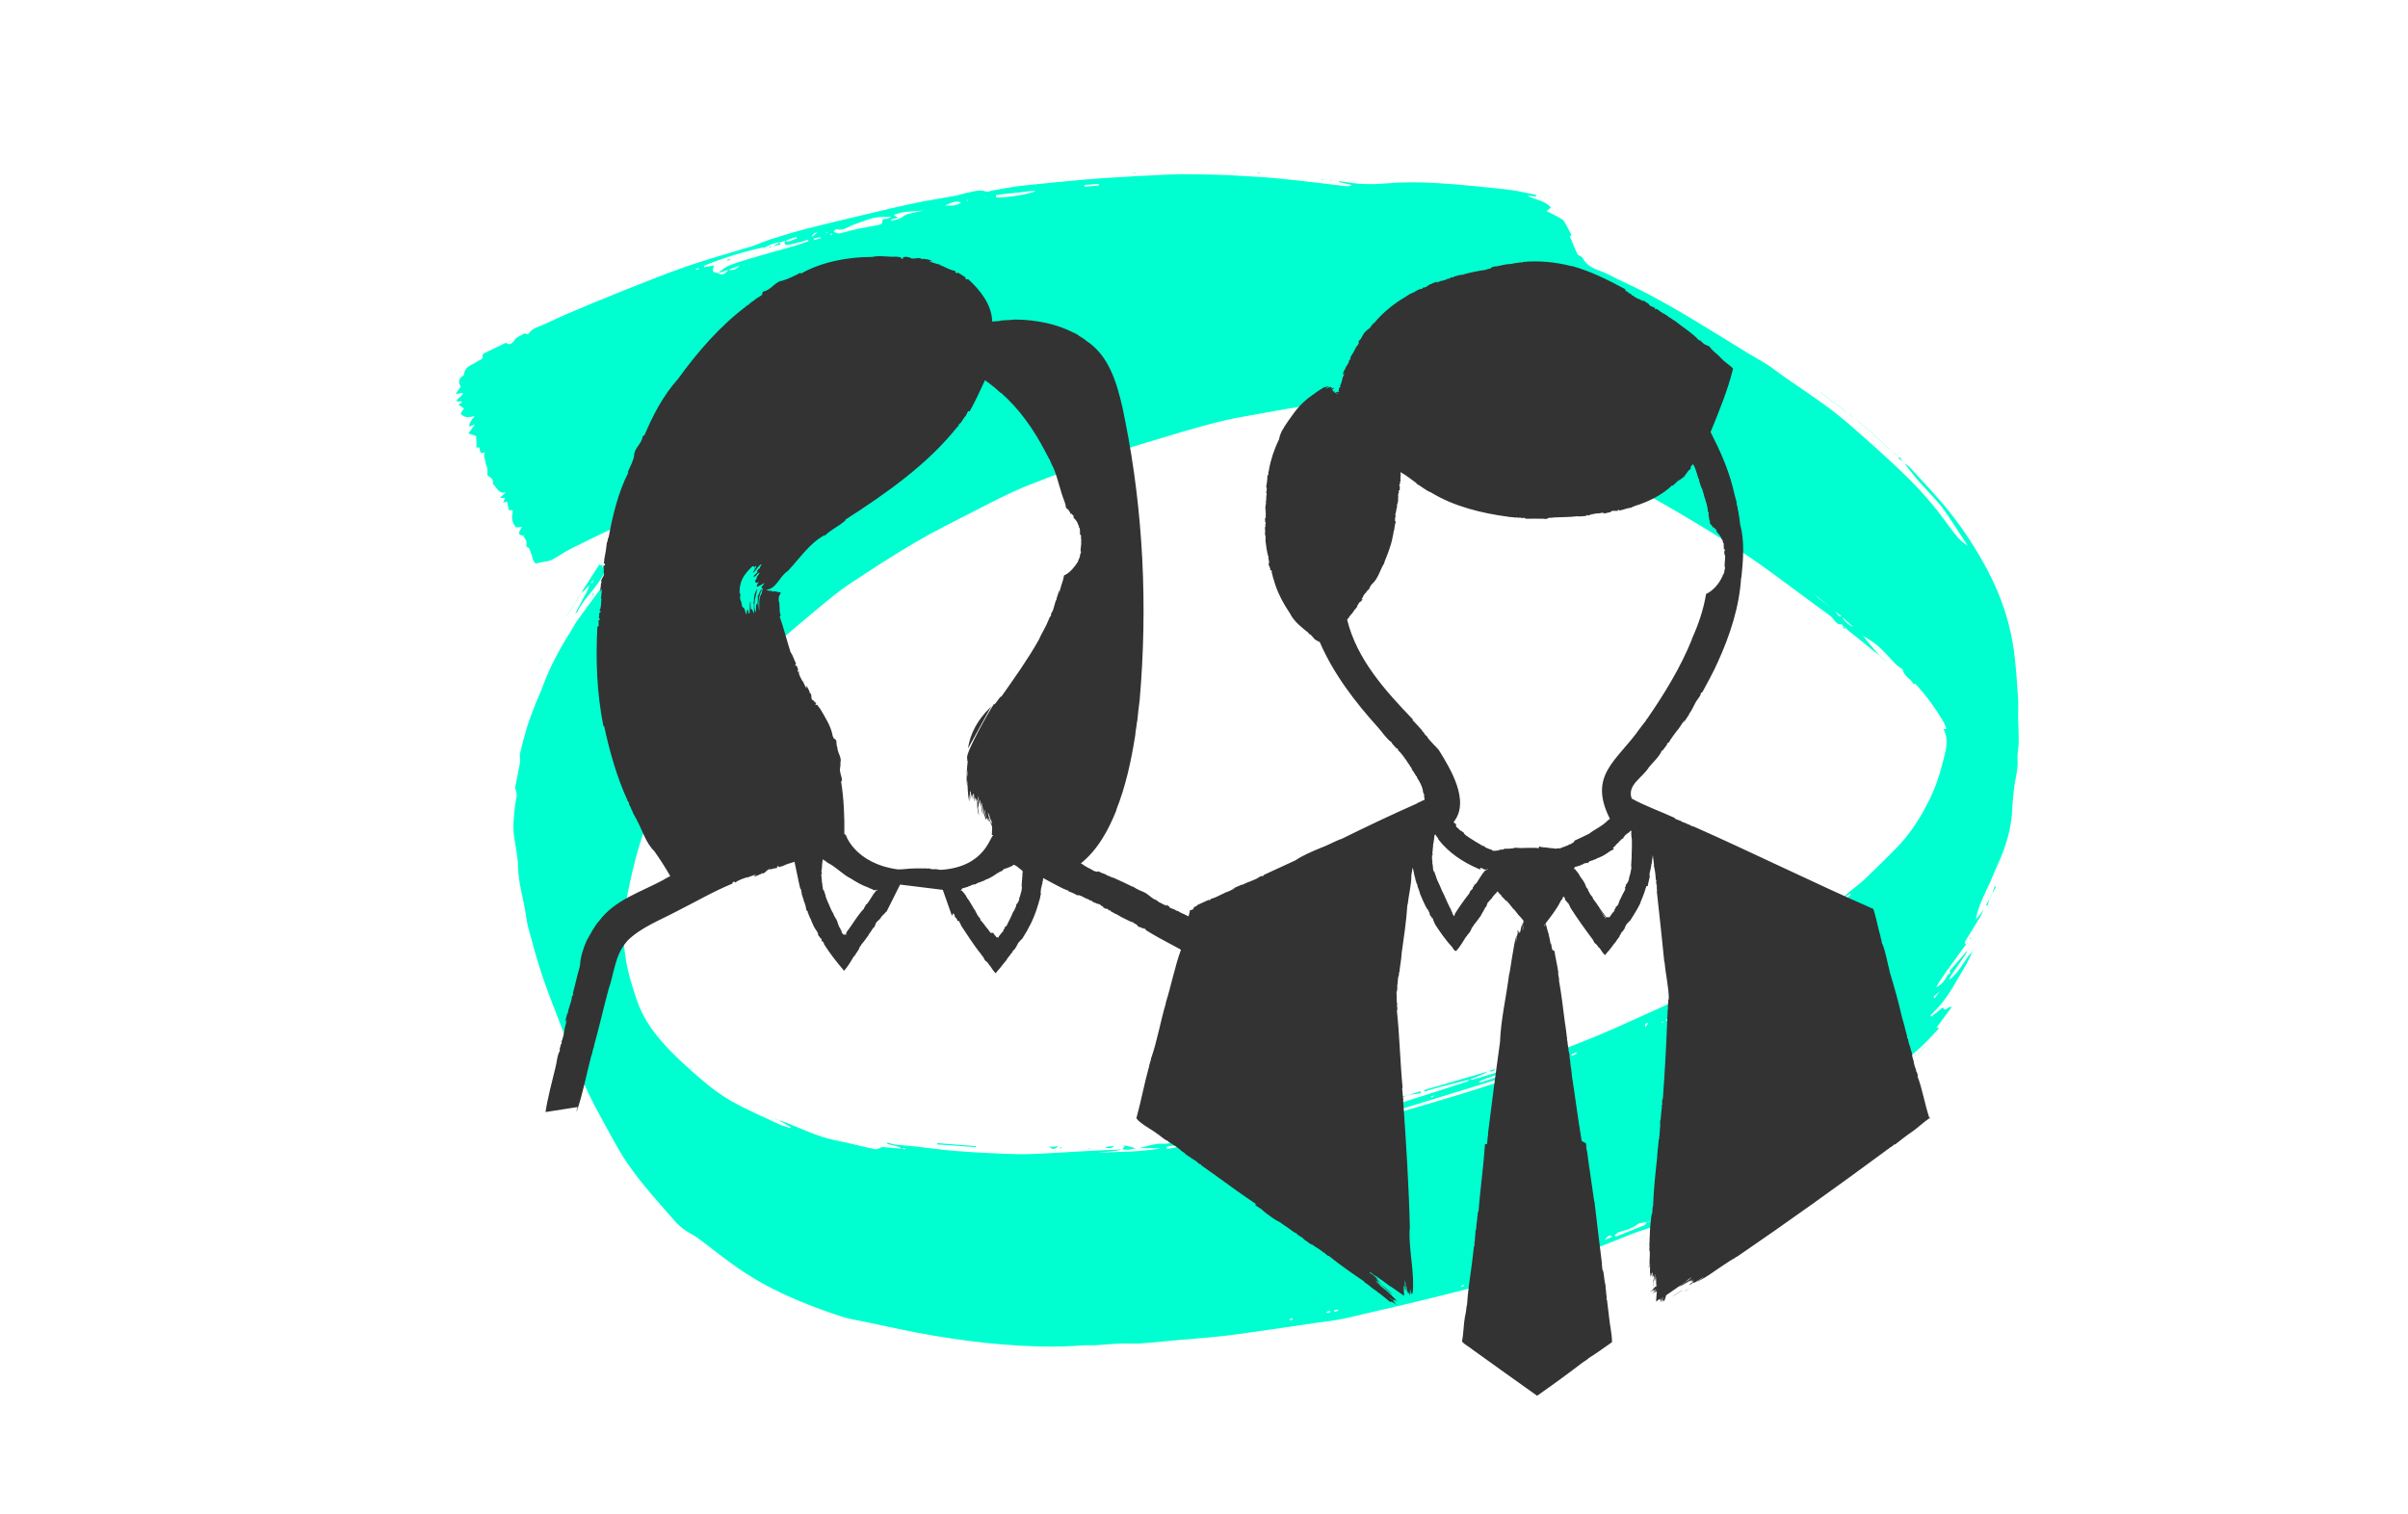 <?xml version="1.0" encoding="UTF-8"?><svg id="a" xmlns="http://www.w3.org/2000/svg" viewBox="0 0 800 503"><g><path d="M655.365,316.159c-.845,1.668-1.605,3.41-2.551,4.986-2.736,4.563-5.173,9.427-8.627,13.291-.905,1.012-1.872,1.939-2.811,2.905l.268,.46,3.834-3.102c.912,1.935,1.679-.717,2.917-.06l-5.038,6.797,.015,.106-.031-.159,.926,.302-.039-.048c-1.752,1.84-3.448,3.773-5.272,5.499-2.212,2.093-4.535,4.01-6.804,6.014-.174,.154-.295,.398-.66,.903l1.895-.634-.031-.042c-1.802,1.625-3.536,3.383-5.42,4.849-3.813,2.967-7.709,5.772-11.567,8.653-.244,.187-.442,.451-.574,.764,2.709-1.131,5.047-3.073,7.464-4.86,2.736-2.023,5.541-3.903,8.318-5.844l-.04-.053c-2.067,1.816-4.069,3.757-6.214,5.422-3.816,2.963-7.713,5.769-11.586,8.622-.714,.526-1.456,1.001-2.206,1.448-4.171,2.481-8.463,4.697-12.491,7.484-4.295,2.972-8.838,5.236-13.268,7.819-.693,.405-1.472,.586-2.188,.944-1.207,.601-1.2,.625-1.132,2.835,1.05-.432,2.062-.77,3.024-1.261,3.894-1.992,7.764-4.057,11.665-6.027,.636-.321,1.39-.301,2.088-.436l-.04-.049c-1.459,.834-2.925,1.651-4.375,2.507-2.29,1.352-4.507,2.93-6.865,4.063-6.778,3.258-13.589,6.411-20.431,9.458-6.217,2.765-12.485,5.368-18.751,7.966-1.968,.815-4.023,1.319-6.007,2.084-4.601,1.772-9.155,3.735-13.783,5.393-4.408,1.58-8.89,2.842-13.328,4.297-3.46,1.136-6.882,2.452-10.356,3.517-6.72,2.062-13.428,4.229-20.21,5.945-12.58,3.183-25.2,6.137-37.825,9.042-3.57,.821-7.214,1.167-10.828,1.693-9.41,1.365-18.814,2.807-28.237,4.024-5.511,.711-11.056,1.048-16.587,1.552-4.279,.39-8.553,.852-12.837,1.143-2.351,.159-4.718-.038-7.075,.055-2.501,.101-4.998,.394-7.499,.53-1.603,.088-3.214-.055-4.812,.073-8.779,.709-17.563,.37-26.317-.317-7.688-.605-15.365-1.675-23.001-2.941-7.52-1.246-14.987-2.982-22.473-4.536-2.865-.594-5.771-1.034-8.564-1.966-12.011-4.008-23.795-8.8-34.638-16.475-4.286-3.033-8.421-6.385-12.664-9.513-1.349-.995-2.873-1.636-4.229-2.619-1.177-.852-2.33-1.825-3.323-2.969-5.426-6.245-11.011-12.265-15.826-19.309-3.132-4.58-5.627-9.617-8.354-14.492-3.175-5.674-6.049-11.576-8.49-17.779-1.602-4.082-3.183-8.177-4.743-12.284-2.215-5.816-4.554-11.569-6.566-17.49-1.712-5.039-3.073-10.26-4.511-15.434-.478-1.721-.77-3.529-1.041-5.322-.789-5.223-2.431-10.205-2.536-15.643-.063-3.308-.827-6.595-1.297-9.888-.502-3.513-.061-6.973,.315-10.445,.196-1.814,1.048-3.617,.066-5.49-.147-.28,.033-.852,.115-1.272,.485-2.485,1.045-4.952,1.454-7.453,.157-.96-.213-2.069,.001-2.991,.688-3.017,1.483-5.997,2.381-8.93,.801-2.578,1.794-5.071,2.759-7.567,.759-1.968,1.67-3.852,2.401-5.835,2.54-6.901,5.98-13.101,9.774-19.035,.551-.863,.978-1.851,1.57-2.666,2.762-3.808,5.574-7.563,8.332-11.376,.41-.568,.623-1.351,.927-2.034l-.049,.068c1.316-1.325,2.699-2.566,3.939-3.991,5.088-5.848,10.132-11.75,15.186-17.638,.201-.233,.353-.53,.527-.795l-.319-.407-3.466,4.033,.042-.044,1.339-2.877-.187-.251-13.615,14.908-.112-.037,1.424-2.311c-1.361,.821-2.486,1.866-2.929,3.671l-.004-.016-.407,.498,.045-.062-.404,.495,.04-.051-.449,.376,.034,.104-.021-.161,.445,.189-.045-.026c-1.044,1.677-2.037,3.405-3.144,5.017-2.245,3.271-5.103,5.879-6.937,9.602-.142,.288-.521,.403-.789,.597l.034,.044c1.224-2.305,2.444-4.612,3.674-6.914,.388-.724,.803-1.428,.97-2.443l-2.374,2.432,.037,.038c.022-.207-.015-.471,.076-.614,1.839-2.897,3.692-5.782,5.541-8.668l-.04-.037,1.188,.09-.031-.053,.016,.892-.341,.462-1.736,2.661-.346,.46-.437,.403-.939,.874,.404,.374,.506-1.283,.425-.414,.349-.456,1.743-2.659,.382-.412c.783-.837,1.591-1.644,2.336-2.527,.274-.326,.58-.887-.195-1.021l.052,.044c.849-1.182,1.667-2.399,2.554-3.537,1.665-2.139,3.392-4.204,5.037-6.364,.304-.399,.338-1.103,.499-1.666-.547-.092-1.146-.405-1.632-.236-1.551,.551-3.08,1.192-4.581,1.92-4.953,2.377-9.909,4.744-14.824,7.233-2.067,1.046-4.005,2.465-6.057,3.559-.809,.431-1.769,.443-2.661,.638-.878,.191-1.757,.372-2.703,.572-1.087-.726-1.011-2.353-1.591-3.52-.34-.687-.289-1.748-1.233-1.891-.123-.018-.329-.533-.28-.737,.325-1.329-.467-2.093-1.015-3.009,.178-.011,.301,.011,.395-.042,.034-.02,.001-.218,0-.334-.14,.111-.272,.237-.395,.376-1.761-.522-1.841-.845-.386-3l-2.028,.161c-1.056-1.318-1.668-2.727-1.156-4.711,.356-1.384-.574-1.037-1.216-.947l-.614-2.881-1.269,.288,.613-1.55h-1.719l1.925-1.809c-2.332,.585-3.001-1.735-4.283-2.883,.321-1.569-.693-1.974-1.489-2.588-.142-.11-.331-.354-.316-.509,.114-1.186,.099-2.23-.472-3.372-.207-.412-.129-1.33-.487-2.038-.235-.464,0-1.285,.025-1.946-.356,.062-.994,.405-1.231,.161-.315-.323-.318-1.101-.473-1.768h-.948l-.139-3.797-2.576-.88,2.187-3.011-1.827,.731q-.455-.958,1.725-3.447c-1.694,.275-3.29,.804-4.694-.878l1.149-1.686-1.857-1.283,1.116-.685-.201-.438-1.325,.099-.232-.356,2.173-2.177-.111-.306-2.338,.357,1.682-2.454c-.831-1.407-.806-2.754,.777-3.603,.103-.055,.243-.18,.256-.291,.376-3.238,2.897-3.178,4.524-4.519,.613-.506,1.941-.348,1.706-2.058-.028-.203,.479-.618,.792-.772,2.32-1.145,4.655-2.25,6.984-3.366l-.033-.026c1.044,1.083,2.155,.227,2.631-.533,.944-1.506,2.357-1.684,3.503-2.558l-.045,.018c.478,.084,1.246,.438,1.39,.209,1.315-2.102,3.397-2.355,5.168-3.189,5.288-2.49,10.638-4.796,16.007-7.015,7.298-3.014,14.619-5.945,21.962-8.793,4.441-1.723,8.914-3.339,13.419-4.792,5.753-1.856,11.561-3.458,17.327-5.258,2.302-.718,4.535-1.768,6.835-2.496,3.867-1.224,7.744-2.424,11.652-3.429,6.416-1.647,12.858-3.15,19.293-4.675,5.57-1.321,11.135-2.676,16.726-3.854,4.354-.916,8.746-1.556,13.115-2.379,1.589-.299,3.148-.83,4.736-1.151,1.895-.383,3.77-1.037,5.744-.317,.622,.227,1.399-.181,2.104-.306,2.479-.44,4.953-.922,7.436-1.31,1.647-.257,3.308-.394,4.965-.564,4.098-.42,8.195-.852,12.296-1.23,4.349-.399,8.7-.812,13.057-1.09,6.801-.434,13.605-.81,20.41-1.111,3.341-.147,6.69-.112,10.036-.079,3.526,.035,7.054,.082,10.575,.273,5.664,.308,11.333,.599,16.982,1.149,7.25,.704,14.486,1.662,21.728,2.492,.629,.071,1.27,.009,1.954-.398l-4.201-.947,.013-.28c.882,.108,1.767,.181,2.643,.328,4.217,.707,8.409,.77,12.684,.399,5.592-.486,11.243-.464,16.849-.139,7.935,.458,15.859,1.303,23.774,2.162,3.178,.345,6.32,1.167,9.479,1.772l-.046,.566-2.937-.385c2.748,1.622,5.738,1.459,7.926,4.026l-1.42,1.173c1.866,.971,3.502,1.745,5.07,2.683,.515,.308,.924,.99,1.266,1.596,.707,1.255,1.337,2.577,1.968,3.814l-.61,.196c.839,2.03,1.591,4.083,2.534,5.992,.291,.586,1.34,.601,1.647,1.187,1.993,3.797,5.547,3.938,8.465,5.498,4.027,2.151,8.2,3.894,12.241,6.013,4.531,2.369,9.015,4.871,13.448,7.502,7.005,4.171,13.942,8.516,20.915,12.765,2.121,1.292,4.301,2.441,6.394,3.795,1.86,1.204,3.623,2.63,5.452,3.909,4.852,3.39,9.768,6.654,14.562,10.165,3.124,2.287,6.139,4.816,9.097,7.416,4.987,4.387,9.961,8.804,14.808,13.416,5.136,4.889,10.045,10.114,14.414,16.055,1.637,2.227,3.251,4.49,5.019,6.555,.965,1.127,2.227,1.871,3.356,2.789l-.002,.114-.013-.062c-2.035-3.112-4.047-6.247-6.114-9.328-1.132-1.688-2.272-3.392-3.56-4.893-2.306-2.687-4.764-5.177-7.087-7.843-1.546-1.774-2.964-3.713-4.441-5.576l-.025,.029c.604,.429,1.285,.748,1.796,1.303,3.618,3.925,7.279,7.799,10.777,11.882,5.288,6.17,9.948,13.004,14.053,20.424,3.545,6.407,6.424,13.192,8.258,20.585,.808,3.286,1.407,6.643,1.791,10.042,.539,4.693,.843,9.428,1.152,14.156,.127,1.952-.025,3.929,.006,5.893,.043,2.769,.216,5.536,.187,8.303-.019,1.953-.512,3.927-.382,5.849,.241,3.581-.923,6.837-1.237,10.273-.18,1.957-.434,3.912-.503,5.877-.171,4.825-1.215,9.395-2.78,13.762-1.117,3.117-2.603,6.031-3.834,9.089-1.823,4.528-4.439,8.584-5.544,14.173,.684-.801,1.122-1.268,1.514-1.787,.445-.59,.848-1.226,1.27-1.842l-.048,.016c-.445,.962-.821,1.983-1.346,2.872-1.487,2.512-3.031,4.974-4.563,7.446-.344,.557-.645,1.083-.058,1.673l-.042-.053c-2.245,3.097-4.498,6.185-6.732,9.295-1.113,1.548-2.191,3.134-3.105,4.915,1.655-.839,2.868-2.254,3.774-4.096l-.039,.046c.294-.451,1.313-.37,.722-1.472l-.027,.046,5.887-6.762c-.21,.473-.347,.955-.599,1.325-1.553,2.289-3.145,4.537-4.691,6.832-.353,.524-.577,1.18-.86,1.776l-1.836,2.17-1.075,1.323-2.145,1.928,.389,.498,1.721-2.467,1.084-1.316,1.827-2.179c2.654-1.93,4.417-4.935,6.32-7.781,.454-.68,1.114-1.153,1.68-1.721,.004-.009-.037-.07-.037-.07h0ZM220.647,168.906l-.347,.486-.83,.235,.03,.106-.013-.158,.78-.233,.34-.484,.084-.158c-.016,.068-.031,.136-.043,.205Zm341.619,166.008l.193-.108-.18,.125-.063,.064,.049-.081h0Zm-44.893,82.206l.446,.033-.015-.17-.395,.187c-.1,.066-.2,.131-.301,.196l.265-.246ZM274.165,77.44l.728-.088-.085-.295-.605,.434-.102,.013,.064-.064Zm341.631,218.822l.353-.379-.318,.427-.078,.009,.042-.057Zm-104.225,123.053l-.644-.081,.021,.357,.587-.324,.144-.033-.108,.081h0Zm87.779-224.664l-.1,.066,.141-.073,1.039,.933,.935,.995,.822,.341,2.05,1.877,5.438,4.319c.619,.793,1.089,1.871,2.202,1.713,.988,1.695,2.276,2.897,3.904,3.533l.371,.508,2.543,2.129c.666,.81,1.328,1.625,1.998,2.432,1.316,1.581,2.639,3.156,3.958,4.733l.043-.046c-2.149-1.754-4.294-3.513-6.447-5.258-1.276-1.034-2.563-2.047-3.846-3.07l.036,.04-1.537-1.402-.755-.456c-.076-.191-.18-.557-.223-.546-1.611,.392-2.305-1.215-3.271-2.219-.207-.214-.403-.454-.634-.623-1.674-1.23-3.362-2.434-5.037-3.663-6.09-4.475-12.128-9.055-18.276-13.403-4.755-3.369-9.586-6.574-14.489-9.61-6.718-4.161-13.496-8.177-20.329-12.047-5.796-3.275-11.697-6.276-17.58-9.317-3.405-1.764-6.843-3.431-10.312-5.001-3.186-1.448-6.408-2.775-9.662-3.98-8.066-2.96-16.118-5.998-24.255-8.64-6.401-2.08-12.908-3.674-19.39-5.366-2.506-.654-5.092-1.514-7.604-1.356-8.108,.508-16.214,1.285-24.294,2.271-6.175,.753-12.318,1.926-18.462,3.02-4.731,.843-9.48,1.633-14.153,2.844-7.077,1.834-14.111,3.925-21.131,6.075-7.027,2.151-14.08,4.204-20.984,6.925-4.551,1.794-9.124,3.509-13.677,5.296-3.867,1.517-7.768,2.928-11.567,4.673-4.694,2.155-9.314,4.552-13.933,6.938-6.218,3.212-12.501,6.271-18.58,9.844-7.411,4.358-14.694,9.056-21.92,13.856-3.608,2.397-7.024,5.248-10.428,8.072-5.186,4.301-10.361,8.637-15.401,13.189-3.452,3.119-6.746,6.524-9.966,10.002-3.222,3.482-6.35,7.107-9.354,10.867-2.335,2.923-4.511,6.058-6.591,9.26-3.555,5.47-7.08,10.981-10.418,16.65-1.487,2.525-2.429,5.521-3.723,8.228-2.946,6.165-4.872,12.82-6.456,19.647-.578,2.455-1.113,4.924-1.604,7.407-.382,1.961-.663,3.953-.95,5.941-.043,.306,.19,.66,.178,.984-.054,1.327,.16,2.877-.331,3.912-.446,.938-.547,1.706-.448,2.619,.226,2.082,.499,4.154,.765,6.229,.69,5.377,2.227,10.449,3.943,15.421,1.764,5.107,4.539,9.335,7.831,13.194,4.201,4.924,8.889,9.049,13.608,13.112,3.153,2.714,6.486,5.237,9.982,7.196,5.047,2.828,10.304,5.096,15.493,7.534,1.304,.612,2.694,.958,4.044,1.426l.093-.332-3.882-2.263-.036,.048c.237,.029,.485,.013,.708,.093,6.091,2.219,11.963,5.309,18.303,6.538,4.346,.843,8.646,2.047,12.989,2.925,.773,.156,1.653-.493,2.485-.77l-.039,.049,6.385,.557,1.108,.231-.013-.487-1.122,.301c-.335-.238-.65-.588-1.012-.693-1.248-.359-2.512-.632-3.768-.938l.084-.471c.891,.24,1.775,.59,2.676,.698,2.133,.255,4.277,.356,6.412,.588,4.451,.489,8.892,1.145,13.347,1.508,5.41,.442,10.83,.707,16.248,.942,3.205,.139,6.421,.202,9.626,.071,6.229-.255,12.453-.684,18.681-1.015,3.683-.196,7.367-.339,11.05-.506l-.036-.046c-.556,.158-1.104,.389-1.667,.458-2.07,.26-4.146,.467-6.218,.696,6.937-.392,13.9-.154,20.783-1.492h-7.262c1.96-.596,3.907-1.112,5.875-1.44,1.14-.191,2.324,.049,3.469-.119,3.004-.443,5.992-1.067,8.998-1.497,2.001-.288,4.033-.253,6.03-.572,3.13-.5,6.254-1.094,9.356-1.803,2.648-.605,5.261-1.424,7.891-2.148l-.033,.038c.413,.015,.89,.202,1.227,.015,1.37-.762,2.675-.834,4.22-.647,2.092,.253,4.264-.416,6.395-.753,2.058-.326,4.105-.733,6.158-1.105l.06,.48-13.111,3.2,.07,.526c.376-.029,.761-.002,1.126-.095,1.922-.489,3.825-1.092,5.757-1.501,6.509-1.376,13.033-2.639,19.537-4.043,3.346-.722,6.674-1.587,9.987-2.507,3.373-.936,6.726-1.988,10.075-3.051,5.258-1.668,10.509-3.377,15.756-5.098,.313-.103,.572-.456,.857-.693l-.049,.04c.536-.046,1.09,.002,1.604-.152,4.223-1.274,8.465-2.474,12.651-3.909,6.258-2.129,12.49-4.372,18.694-6.727,5.297-2.02,10.556-4.183,15.775-6.487,8.613-3.808,17.184-7.759,25.756-11.706,1.665-.766,3.235-1.84,4.878-2.685,3.133-1.609,6.331-3.04,9.426-4.75,4.938-2.727,9.787-5.674,14.622-8.681,7.464-4.642,14.64-9.846,21.805-15.1,.539-.396,1.03-.889,1.544-1.336l-.217-.271-3.168,2.001,.036,.048c.873-.828,1.718-1.706,2.627-2.472,1.722-1.448,3.563-2.701,5.207-4.266,3.762-3.583,7.494-7.22,11.131-10.992,4.409-4.572,7.911-10.152,10.816-16.196,1.708-3.585,3.057-7.409,4.018-11.389,.882-3.628,2.404-7.446,.377-11.378l.985-.128-.007,.103-.034-.062c-.343-.832-.602-1.739-1.044-2.485-2.718-4.571-5.829-8.772-9.28-12.531l-.088,.037,.132-.016c-.264,0-.701,.121-.762-.016-.864-1.911-3.082-2.34-3.479-4.755-.019-.123-.273-.181-.41-.284-.623-.471-1.295-.869-1.854-1.435-1.971-1.992-3.812-4.195-5.878-6.018-1.644-1.45-3.547-2.459-5.335-3.665l-2.539-2.133c-.121-.174-.242-.347-.364-.52l-3.912-3.522-2.196-1.721-5.332-4.468-2.169-1.715-.819-.346-.945-.995c-.346-.321-.692-.643-1.036-.968h0Zm-52.642,146.552l.085,.026-.124,.011,.938-1.345c-.846,.159-1.49,.222-.899,1.308h0Zm-69.645,22.698l-1.625,.343,.103,.423,1.484-.815h.13c-.031,.016-.062,.032-.093,.049h0Zm36.376-10.022l1.712-.451c-.737-.465-1.393-.57-1.68,.493l-1.433,.167,.063,.421,1.339-.63Zm42.98-16.39l-2.885,1.325,.156,.442c.935-.509,2.101-.432,2.691-1.809l.74,.117-.021-.306-.681,.231Zm-65.637-201.574l.034-.042,3.949,1.285,10.622,4.123,.768,.161-.004-.266-.803,.134c-.204-.249-.376-.643-.619-.728-3.326-1.153-6.662-2.261-9.994-3.381l-3.954-1.286h0Zm-248.694-46.264l-3.633,1.131c1.161-.83,2.251-1.924,3.499-2.435,2.516-1.03,5.104-1.812,7.688-2.573,4.915-1.446,9.852-2.785,14.772-4.211,1.408-.407,2.787-.957,4.18-1.44l-.099-.447c-.741,.214-1.481,.447-2.226,.64-1.4,.361-2.796,.795-4.211,.995-.583,.082-1.769,.394-1.264-1.338,1.492,.856,2.591-.64,3.933-.68l-.112-.603-3.794,1.33-1.727,.497,.052-.04c-2.19,.244-4.201,1.158-6.13,2.402l.97-.772c-6.822,1.459-13.546,3.531-20.12,6.198l.09,.476,3.254-.583c-.657,2.113-.622,2.175,1.295,2.529,1.475,1.017,2.54,.088,3.548-1.114,1.405,.423,2.591-.246,3.689-1.34,0,0-3.654,1.378-3.654,1.378Zm331.688,305.061c1.188-.029,2.468,.288,3.231-1.31l2.572-.753-.619-1.625c-.788,.042-1.534,.18-1.357,1.64,.027,.225-.362,.524-.559,.79-1.297-.383-2.39-.006-3.233,1.301l-2.53,.585,.141,.572c.786-.398,1.57-.797,2.354-1.198h0Zm-26.65,11.36c-1.035,.211-2.247,.075-3.067,.704-1.936,1.484-4.053,2.036-6.209,2.606-.497,.132-.921,.671-1.379,1.023l.24,.502c3.214-1.266,6.433-2.514,9.632-3.832,.314-.13,.508-.693,.758-1.054l.714,.187-.012-.368-.675,.233h0Zm-35.956-53.171c-.947,.125-1.926,.093-2.832,.398-4.99,1.679-9.963,3.432-14.936,5.177-.689,.242-1.352,.585-2.028,.881,.264,.31,.434,.319,.592,.266,5.115-1.675,10.234-3.326,15.336-5.054,1.306-.442,2.555-1.131,3.831-1.706h.665l-.019-.222-.608,.26h0Zm-.791,2.351l-.072-.522-54.423,16.726,.141,.685c18.197-5.245,36.404-10.444,54.354-16.889h0ZM276.991,76.929c1.312,1.059,2.456,.504,3.59,.22,1.626-.409,3.245-.869,4.881-1.208,2.109-.438,4.234-.753,6.346-1.176,.457-.092,1.275-.458,1.263-.623-.141-1.871,1.051-1.239,1.758-1.506,.41-.156,.812-.346,1.37-.588-2.059,.095-3.945-.064-5.751,.326-2.19,.475-4.309,1.429-6.465,2.148-2.019,.673-3.861,2.336-6.142,1.633-.181-.057-.473,.418-.849,.775h0Zm53.852-12.075l.055,.621c1.134,.575,11.564-.902,13.138-2.065-1.679,.046-3.343,.302-5.013,.504-1.463,.176-2.934,.266-4.399,.431-1.261,.141-2.521,.337-3.782,.509h0Zm-34.805,8.06l.07,.451c.918-.235,1.866-.367,2.748-.733,.86-.359,1.613-1.153,2.483-1.413,1.856-.557,3.755-.894,5.636-1.321-3.227,.484-6.57,.07-10.042,1.528l1.361,.916-2.257,.572h0Zm117.569,305.026l-.018-.568c-3.606,.103-7.174,.605-10.699,1.517l.066,.68,10.651-1.629h0Zm143.344,23.783l.18,.467c3.648-.563,5.234-1.431,5.708-3.2l-5.887,2.732ZM319.294,67.24c-1.658-.469-2.004-.396-5.353,1.028,1.836,.037,3.585,.317,5.353-1.028Zm206.558,82.886l.148-.407c-3.308-2.117-4.999-2.822-6.373-2.514l6.224,2.921Zm-7.733-3.592l.144-.689c-1.995-.528-3.782-1.913-5.853-2.124l-.111,.445,5.82,2.368Zm36.205,188.915l.136,.465,5.01-2.197-.147-.5c-1.805,.271-3.361,1.391-4.999,2.232ZM364.991,61.633l.127-.513-4.77,.315,.031,.616,4.611-.418Zm22.574,319.384l.106,.797,3.726-.75-.09-.678-3.743,.63h0Zm148.167,29.861c-.9-.643-1.46-.405-2.636,1.123l2.636-1.123Zm30.726-77.745l-.154-.407-2.329,1.187,.21,.564,2.273-1.345h0Zm-55.332-189.47l.123-.632-2.366-.881-.109,.467,2.353,1.046h0Zm-239.516-66.462q-1.502,.075-1.901,1.508l1.901-1.508Zm289.357,258.751l-.329-.724-2.19,1.453,.174,.416,2.345-1.145Zm-146.2,41.19l.082,.517,2.63-.579-.051-.403-2.661,.465ZM270.393,79.22l.084,.533,2.125-.553-.061-.41s-2.148,.431-2.148,.431Zm273.802,79.985l.216-.519-1.945-.947-.165,.5,1.895,.966h0Zm70.277,209.644l-.243-.489-1.824,1.272,.211,.467,1.856-1.25h0Zm-94.957,47.331l-.004,.564,1.502-.363-.084-.526-1.414,.324Zm2.536-65.878l.142,.52,1.613-.728-.147-.416-1.609,.623h0Zm-32.038,75.447l.124,.568,1.51-.64-.085-.356-1.549,.427h0Zm-46.762,9.604l.091,.539,1.303-.409-.058-.376-1.336,.246Zm-1.242,.66l-.013-.442-1.258,.213,.073,.493,1.198-.264Zm112.212-33.233l.127,.44c.214-.033,.466,.007,.631-.121,.189-.147,.301-.443,.446-.676l-.187-.231-1.017,.588ZM232.164,89.405l-.085-.359-.926,.387,.06,.255s.951-.282,.951-.282Zm196.253,348.868l.045,.356,1.023-.165-.057-.399-1.011,.209Zm182.149-67.478l.136,.334,.926-.544-.141-.341-.921,.552h0Zm-125.158,56.442l.067,.308,.965-.323-.069-.317-.963,.332h0Zm7.731-2.575l.012,.412,.86-.057-.002-.356h-.87Zm19.96-72.558l.16,.339,.83-.491-.094-.268-.896,.42Zm-11.806,70.168l.213,.5,.777-.563-.133-.319-.857,.381h0ZM276.496,77.671c-.166-.02-.319-.075-.457-.04-.054,.013-.076,.224-.114,.343,.142,.042,.285,.115,.425,.11,.043-.002,.081-.22,.145-.412Zm299.967,315.002c-.061-.167-.117-.376-.142-.37-.147,.029-.286,.11-.428,.172,.057,.137,.112,.389,.169,.39,.133-.002,.267-.121,.401-.192Zm-175.447-13.238c-.06-.084-.123-.24-.177-.236-.091,.007-.178,.117-.267,.183,.057,.075,.117,.216,.171,.213,.093-.004,.181-.101,.273-.159h0Zm167.601-47.21l-.187-.387-.556,.286c.07,.148,.175,.434,.207,.423,.189-.07,.359-.207,.536-.323h0ZM321.605,66.652c-.066-.097-.127-.264-.199-.273-.082-.009-.175,.125-.262,.198,.063,.088,.123,.244,.187,.247,.09,.002,.183-.11,.274-.172Zm228.316,338.543l.213,.227c.033-.053,.102-.143,.094-.154-.06-.084-.133-.154-.202-.229l-.105,.156h0Zm19.997-8.869c-.13-.09-.274-.225-.298-.198-.106,.119-.18,.284-.265,.432,.085,.064,.216,.207,.247,.18,.121-.106,.208-.266,.316-.414Zm-17.289-56.757c-.109-.071-.198-.18-.28-.172-.094,.007-.183,.117-.273,.183,.103,.084,.202,.216,.314,.235,.067,.011,.154-.152,.238-.246h0Zm-157.566,40.825l.114-.302c-.091,.004-.186-.006-.273,.02-.033,.009-.049,.103-.073,.158l.232,.125ZM153.371,127.014v.165l.211-.093c-.027-.046-.048-.117-.081-.128-.037-.011-.087,.035-.13,.057Zm95.577-39.22l-.283-.029c.043,.035,.085,.095,.13,.099,.049,.004,.102-.044,.153-.07Zm266.407,263.752l.211-.172c-.039-.035-.091-.11-.115-.099-.076,.038-.144,.108-.214,.165l.118,.106ZM327.438,65.591l-.007-.17c-.088,.013-.178,.022-.264,.048-.006,.002,.007,.11,.012,.169,0,0,.259-.046,.259-.046Zm187.653,352.582l.238-.145c-.048-.018-.106-.068-.139-.048-.039,.022-.057,.103-.099,.192Zm-37.494,11.437c-.051-.018-.103-.053-.153-.049-.019,.002-.034,.088-.052,.137,.051,.018,.103,.053,.153,.049,.019-.002,.034-.088,.052-.137Zm86.084-30.664l.108-.062-.108-.062v.125ZM247.188,88.126l-.12,.092,.07,.134,.18-.159-.13-.066Zm232.125,275.093c-.052-.02-.105-.053-.156-.051-.018,0-.031,.093-.048,.145,.051,.018,.103,.053,.154,.049,.019-.002,.033-.092,.049-.143h0Zm57.232-208.611l-.073,.161,.126,.013-.052-.174Zm23.954,178.376c-.021-.044-.036-.112-.066-.125-.039-.016-.091,.013-.136,.022l.09,.196c.036-.033,.073-.062,.112-.093Zm-11.983,6.628l.112-.053-.111-.055-.002,.108Z" fill="#00ffd0"/><path d="M199.078,194.785l2.193-3.007-.04-.046-.376,1.296,.049-.068-1.841,1.807,.015,.018Zm462.693,102.393l.942-2.741,.398,.268-1.373,2.435,.033,.038h0Zm-.744,1.299l-.725,2.456-.466-.301,1.231-2.109-.04-.046h0ZM390.435,57h1.57v.016h-1.749l.18-.016Zm245.745,293.683l-1.647,1.913,.034,.037,1.646-1.904-.033-.046h0ZM188.673,204.025l1.45-2.162-.033-.038-1.447,2.164s.03,.037,.03,.037Zm443.641-50.569l-1.605-1.191,.304-.456,1.276,1.679,.025-.031ZM375.84,57.484l1.468-.125,.005,.125h-1.472Zm34.823-.421h-1.137v-.051h1.137v.051ZM196.637,198.336l.406-1.241,.25,.194-.698,1.001,.042,.046Zm5.255-14.594l.708-1.459,.304,.277-.982,1.14c-.01,.014-.02,.029-.03,.042Zm435.493,166.171l1.399-1.297-.037-.046-1.399,1.299,.037,.044h0Zm-11.168-202.199l-1.411-1.321-.039,.051,1.417,1.308,.033-.038h0ZM417.733,57.418h.864l.003,.097-.858,.048c-.001-.048-.004-.097-.009-.145Zm10.467,.925h-.707v-.026h.677l.03,.026Zm195.468,87.222l-1.394-1.303-.04,.051,1.403,1.296,.031-.044Z" fill="#00ffd0"/><path d="M190.122,201.862l1.042-1.8-.034-.042-1.041,1.803,.033,.038ZM441.662,60.038h.912c-.055,.04-.109,.114-.165,.115-.115,.004-.231-.031-.747-.115Zm-2.064-.295l-.677-.037-.002-.104,.66-.055,.018,.196h0Zm222.139,237.394l-.71,1.341,.042,.046,.702-1.347-.034-.04h0Zm-62.507,86.6l1.487-.841-.04-.049-1.486,.839,.039,.051ZM415.207,57.495h-.716l.007-.108,.708,.108h0Zm208.43,88.112l1.131,.836,.039-.051-1.138-.828-.031,.044Zm-1.67-1.964l-1.135-.744-.03,.042,1.141,.748,.024-.046Z" fill="#00ffd0"/><path d="M619.715,142.103l1.087,.837,.03-.042-1.081-.841-.036,.046h0Zm7.924,6.96l-1.099-.83-.04,.049,1.114,.815,.025-.035h0Z" fill="#00ffd0"/><path d="M627.612,149.1l1.09,.863,.01-.013-1.074-.887-.027,.037h0Zm-9.987-8.842l.93,.995,.039-.044-.924-1.001-.045,.049Zm.045-.051l-1.104-.821-.036-.042,1.096,.913,.043-.049Zm15.718,213.216l1.179-.79-.034-.037-1.176,.784,.031,.042h0ZM192.195,198.258l-.616,1.391,.042,.048,.614-1.391-.04-.048Zm462.664,112.914l-.235,.88-.222-.161,.493-.674-.036-.044Zm-14.68,36.105l-1.105,.762,.042,.053,1.083-.782-.019-.033Zm-32.631-214.911l.947,1.002,.039-.049-.948-1.001-.037,.048Zm-4.628,248.84l.205,.134c-.046,.033-.09,.075-.139,.097-.051,.022-.108,.024-.162,.035l.096-.266h0Zm1.799-251.102l.897,1.056,.039-.044-.893-1.006s-.043-.005-.043-.006Zm-403.097,55.914l.726-.892-.052-.044-.726,.892,.052,.044Zm-48.721-62.387l.142,.211c-.048,.018-.112,.071-.139,.049-.058-.046-.097-.128-.144-.194,.046-.024,.094-.044,.141-.066Zm447.815,259.266l.235-.484-.276,.436,.04,.048h0ZM348.419,60.13l-.153,.027,.021-.101,.132,.073Zm3.29-.434c-.096,.027-.192,.06-.288,.077-.013,.002-.037-.081-.055-.123,.094-.027,.189-.062,.285-.077,.013-.004,.036,.075,.058,.123Zm279.868,297.245l.49-.555,.114,.313-.642,.187,.039,.055h0ZM199.064,194.767l-.717,.845-.033,.026,.765-.854c-.005-.005-.01-.01-.015-.016ZM511.809,65.424c-.042,.048-.096,.145-.126,.136-.102-.033-.196-.103-.294-.159,.043-.048,.096-.143,.127-.132,.102,.029,.196,.099,.292,.156h0Zm1.188,.317l.133-.066,.046,.238c-.049-.013-.105-.011-.144-.04-.025-.02-.025-.088-.036-.132ZM191.048,203.85l.055,.392c-.021-.049-.055-.099-.058-.15-.003-.064,.022-.132,.036-.198,0,0-.033-.044-.033-.044Zm392.992,185.477l-.589,.504,.03,.038,.599-.509-.04-.033h0Zm.04,.031l.283-.132-.325,.099,.042,.033ZM179.681,219.795l.355-.823-.039-.048-.356,.823,.04,.048Zm-9.963-106.667l.19-.28-.228,.242,.037,.038Z" fill="#00ffd0"/><path d="M179.64,219.748l-.264,1.034,.045-.033,.259-.953s-.04-.048-.04-.048Zm-10.66-106.194l.737-.425-.037-.038-.738,.421,.039,.042Z" fill="#00ffd0"/><path d="M168.942,113.512l-.873,.337,.033,.026,.878-.321s-.037-.042-.037-.042Zm-17.139,10.753c-.043,.029-.109,.093-.124,.079-.043-.044-.067-.117-.099-.181,.049-.009,.103-.037,.147-.022,.033,.015,.052,.082,.076,.125Zm453.813,6.896l.818,.304,.04-.053-.819-.297s-.039,.046-.039,.046Zm1.968,1.158l-.854-.268-.028,.046,.845,.268,.037-.046h0Zm55.862,160.959l-.079,.161-.039-.185,.118,.024Zm-54.951-159.909l.827,.288,.039-.049-.828-.288-.037,.049Zm-428.842,54.505v.126l-.123-.059,.123-.068Zm430.677-53.23l-.713-.409-.033,.048,.707,.412,.039-.051h0Z" fill="#00ffd0"/><path d="M610.291,134.696l.813,.262,.03-.051-.806-.262-.037,.051Zm1.932,1.092l-.777-.247-.025,.048,.768,.249,.034-.049Zm1.015,.964l-.696-.365-.037,.055,.704,.332,.03-.022Zm40.319,176.706l.025-.361-.067,.313,.042,.048Zm-38.456-175.519l-.758-.26-.042,.051,.788,.253,.012-.044h0Zm41.268,175.491c-.004,.007-.008,.013-.012,.02l.012-.02Zm-.755,1.743l-.252,.986,.042,.06,.249-1.001-.039-.046Zm-37.062-173.923l.87,.246,.025-.046-.855-.244-.04,.044h0Zm10.806,9.67l.431,.027-.025,.191-.37-.262-.036,.044Zm6.853,199.807l.83-.26-.034-.055-.828,.271,.033,.044h0ZM201.258,186.44l.364-.421-.052-.044-.358,.432s.046,.033,.046,.033Zm.666-2.74l-.039,.143,.007-.101,.031-.042Zm-28.044-3.627l-.132,.145c-.039-.055-.109-.114-.106-.165,.003-.051,.079-.097,.123-.147,0,0,.115,.167,.115,.167Zm26.042,6.872v-.106s-.036,.088-.036,.088l.036,.018Zm444.347,154.741l-.027-.335c.015,.033,.045,.068,.042,.097-.009,.066-.034,.128-.052,.192l.037,.046h0Zm-4.071,5.622l.034-.09-.054,.057,.019,.033ZM200.904,186.89l.353-.449-.046-.033-.359,.443,.052,.038Zm438.17,161.148l-.326,.531,.037,.046,.331-.524-.042-.053h0ZM216.724,174.229l-.06-.084,.102,.04s-.042,.044-.042,.044Z" fill="#00ffd0"/><path d="M637.043,350.468l.343-.555-.037-.044-.341,.542,.036,.057h0ZM199.454,187.275l.469-.33-.037-.018-.467,.297s.036,.051,.036,.051Zm1.087,.055l.362-.44-.052-.04-.359,.438,.049,.042Zm-1.125-.106l-.448,.467,.04,.037,.445-.453s-.037-.051-.037-.051Zm433.254-33.325l-.358-.443-.025,.029,.358,.443,.025-.029Zm14.379,170.078l-.039,.046,.039-.046Zm-17.999-173.56l.309,.506,.037-.042-.316-.498s-.03,.035-.03,.035Z" fill="#00ffd0"/><path d="M629.081,150.381l-.368-.431-.01,.013,.349,.454s.03-.037,.03-.037Zm-2.543-2.148l-.322-.52-.031,.038,.313,.531,.04-.049h0Zm-4.264-3.973l-.307-.618-.024,.046,.291,.623,.04-.051h0Zm-2.524-2.201l-.301-.607-.025,.046,.291,.605,.036-.044Zm27.981,180.492l-.036,.141,.009-.095,.027-.046Zm-31.167-183.164l-.084-.09,.048,.049,.036,.04Zm-1.126-.814l.12,.066-.085-.104-.034,.038h0Zm40.217,176.646l.033-.093-.073,.048,.04,.046Zm-2.139-1.809l-.406,.454,.042,.053,.406-.458-.042-.049h0Zm-38.044-174.876l-.371-.596-.013,.044,.35,.588,.034-.037h0Zm40.885,174.916l.061-.11-.049,.09-.012,.02Zm-42.014-175.772l-.13-.205c.025,.026,.064,.048,.073,.081,.015,.055,.01,.117,.013,.176l.043-.051Zm-1.135-.905l.079,.029-.049-.051-.03,.022Zm-413.052,51.007l.385-.451-.049-.042-.365,.44s.03,.053,.03,.053Zm412.385-51.394c-.107-.2-.213-.4-.319-.601l-.034,.049,.314,.607,.039-.055h0Zm42.353,174.828l.049-.037-.085-.007,.036,.044Zm-43.791-176.259l.316,.63,.025-.048-.312-.634-.03,.051Zm48.063,166.955l.078,.024-.126-.007,.048-.016ZM202.686,187.288c-.015,.092-.034,.183-.042,.277-.004,.049,.013,.101,.021,.152l.018,.057v-.502s.003,.016,.003,.016Zm406.634-53.631l.262,.627,.033-.048-.256-.629-.039,.049Zm-2.886-2.192l.268,.632,.028-.046-.256-.64-.04,.053Zm-1.673-1.356l-.124,.024,.081-.029,.043,.005ZM179.377,220.781l-.084-.02,.129-.015-.045,.035Zm-5.173-110.024l.079,.04-.124-.024,.045-.016Zm5.832,108.215l.141-.198c-.012,.038-.016,.097-.039,.112-.04,.027-.093,.027-.141,.038l.039,.048Z" fill="#00ffd0"/><path d="M202.667,187.717l-.359,.44,.019,.057-.004-.506-.045,.062,.409,.004s-.019-.057-.019-.057Zm-4.322,7.895l-.091,.066,.058-.04,.033-.026Zm3.961-7.455l-.386,.478,.045,.026-.007-.509-.04,.051,.41,.011s-.021-.057-.021-.057Zm381.145,201.675l.03,.038-.03-.038ZM188.267,204.42l-.022,.082,.064-.029-.042-.053Zm.042,.053l.364-.449-.03-.038-.376,.434s.042,.053,.042,.053Zm12.962-12.696l.004-.196-.043,.15,.039,.046Zm-5.875,7.794l-.024,.099,.064-.057-.04-.042Zm-4.231,.491l.457-.367-.042-.048-.451,.37s.036,.044,.036,.044Zm4.271-.449l.421-.352-.033-.049-.428,.357,.04,.044Z" fill="#00ffd0"/><path d="M195.857,199.264l.322-.495-.04-.049-.316,.495,.034,.049Z" fill="#00ffd0"/><path d="M196.594,198.291l-.455,.429,.04,.049,.458-.431-.043-.048Zm-4.026-.454l-.373,.421,.04,.048,.367-.429-.034-.04Z" fill="#00ffd0"/><path d="M192.911,197.402l-.343,.434,.034,.042,.344-.432-.036-.044Zm.443-.431l-.442,.431,.036,.042,.443-.434-.037-.038Zm301.204,158.916c-.626,.352-1.234,.768-1.883,1.045-1.505,.641-3.028,1.215-4.544,1.816l.049-.04c-3.142,.782-6.29,1.539-9.426,2.357-1.842,.48-3.666,1.054-5.499,1.585l-.09-.478,21.432-6.253-.039-.031Zm-183.182,23.924l12.78,.988-.013,.341-12.78-.894,.013-.434Zm61.504,2.095l.866-1.358-.034,.042,3.558,.905c-1.433,.536-2.948,.661-4.427,.365l.037,.046h0Zm80.082-14.492l-3.416,1.913,.037,.035,.285-1.352,3.13-.561-.036-.035h0Zm-101.379,13.372c-1.249,1.22-1.676,1.266-3.141,.132,.482,.057,.965,.169,1.445,.154,.476-.013,.951-.152,1.695-.286Zm15.269,.427l3.283-.5c-1,1.264-2.175,.695-3.283,.5Zm100.836-17.345l-3.535,1.526-.141-.625,3.71-.861-.034-.04h0Z" fill="#00ffd0"/><path d="M467.721,363.908l4.228-1.332,.093,.647-4.355,.645,.034,.04h0Zm26.876-7.992l2.218-.806-.028-.033c-.55,1.067-1.375,1.001-2.23,.81l.04,.029h0Zm-45.052,13.411l-1.709,.29c-.003-.167-.006-.335-.007-.502l1.754,.246-.037-.033Zm176.706-150.078l-1.553-1.14-.043,.046,1.567,1.147,.03-.053Zm-170.759,147.681l-.903,.389-.081-.339,.881-.345,.103,.295Zm-103.121,14.149l.255,.214-.219,.359c-.067-.097-.177-.185-.19-.291-.01-.081,.097-.187,.154-.282Zm259.781-172.697l.77-.011-.04,.728s-.729-.717-.729-.717Zm-108.949,144.895l-.686,.462-.072-.189,.797-.242-.039-.031Zm-140.644,28.316l-.873,.315-.027-.258h.891l.009-.057h0Zm-57.776-2.507c-.207,.024-.103,.011,0,0-.103,.016-.207,.033,0,0Zm68.961,1.461l-.645,.079,.022-.213,.59,.176,.033-.042Zm46.353-6.604l-.625,.099,.015-.205,.577,.145s.033-.038,.033-.038h0Zm-162.468-2.06l1.104,.401,.036-.048-1.101-.407-.039,.053Zm178.769-1.101l-.138,.009,.025-.073,.112,.064Zm61.448-16.126l-1.059,.421,.028,.033,1.074-.497-.043,.042h0Zm-40.641,11.604l.145,.079c-.033,.04-.075,.119-.094,.112-.07-.026-.133-.082-.199-.126,.049-.024,.098-.045,.148-.064Zm2.799-.251c-.085,.042-.171,.084-.259,.117-.005,.002-.033-.097-.051-.148,.088-.033,.175-.07,.264-.092,.007-.004,.03,.079,.046,.123Zm43.238-12.701l.642-.2,.013,.17h-.695l.039,.029h0Zm-56.711,16.344l-.324,.392,.355-.354c-.01-.013-.021-.026-.031-.038h0Zm167.873-159.867l-.318,.143,.353-.103-.036-.04Z" fill="#00ffd0"/><path d="M257.669,371.83l-.316-.064,.09-.181,.187,.299,.039-.053h0Zm176.666-.68l.106,.059-.115,.035,.009-.093Zm177.166-72.206l-.698,.432,.04,.037,.693-.423-.036-.046h0Zm-.698,.432l-.873,.233-.01,.055,.924-.249-.04-.038Zm-157.806,68.071l.208-.121-.244,.086,.036,.035h0Zm44.893-12.835l.058,.09-.102-.046,.043-.044Zm-51.325,15.076l-.031-.038,.031,.038Z" fill="#00ffd0"/><path d="M609.93,299.61l.033,.17-.043-.115,.01-.055Zm16.665-79.791l.061,.082-.013-.126-.048,.044Zm-333.376,161.251l-.085-.048,.046,.097,.039-.049Z" fill="#00ffd0"/><path d="M626.221,219.304l.374,.517,.046-.044-.391-.526-.03,.053h0Zm-263.671,162.345l.01-.145v.09l-.01,.055Zm249.646-173.726l-.002,.511,.002-.511ZM259.09,80.517l.199,.706-2.691,.678,.033,.046,2.51-1.468-.051,.038h0Zm-17.502,5.87l.858-.356,.082,.313-.839,.317-.102-.275Z" fill="#00ffd0"/><path d="M256.598,81.901l-1.047,.302-.013-.339,1.093,.081-.033-.044Zm-12.54,3.759l-.123-.103c.051-.016,.103-.055,.151-.046,.045,.007,.084,.064,.126,.099l-.154,.049Zm3.791-1.116l.234-.141c.012,.055,.043,.148,.031,.158-.072,.057-.154,.093-.234,.136l-.031-.152Zm-1.661,.647l-.123,.035,.024-.115,.099,.081Z" fill="#00ffd0"/></g><g><path d="M444.543,130.154c-.25,0-.583,.083-.749,.333,.25,.083,.499-.25,.749-.333Z" fill="#333"/><path d="M547.907,419.941c-.083,.416-.166,.915-.083,1.332,.166-.083,.083-1.165,.083-1.332Z" fill="#333"/><path d="M549.572,426.432v.499c0-.25,.083-.416,0-.499h0Z" fill="#333"/><path d="M489.234,415.28c0-.083,0-.25,.083-.416-.083,.166-.083,.25-.083,.416Z" fill="#333"/><path d="M469.344,256.156h.166c-.166-.166-.25-.416-.416-.583h-.166l.416,.583Z" fill="#333"/><path d="M503.299,304.259h0l.083,.083-.083-.083h0Z" fill="#333"/><polygon points="491.981 280.707 492.147 280.79 492.147 280.79 491.981 280.707" fill="#333"/><path d="M328.778,235.266c-3.662,3.579-6.491,8.239-7.157,13.399l7.74-14.065c-.166,.166-.499,.499-.583,.666Z" fill="#333"/><path d="M529.348,299.099h0c0,.083,.083,.083,.083,.083l-.083-.083Z" fill="#333"/><path d="M558.56,428.846c-.915,.666-2.164,1.332-3.079,2.081,1.165-.749,2.497-1.581,3.579-2.33-.083,0-.333,.166-.499,.25Z" fill="#333"/><path d="M641.118,371.421l-.166-.083c-1.498-4.411-2.247-9.404-3.912-13.732l.166-.166c-.166-.416-.25-.832-.416-1.332l-.166-.083c0-.083-.083-.166-.083-.25s.083-.083,.083-.166c-.25-.499-.915-2.497-.832-3.079l-.083-.083-.499-1.831h.083l.083,.416c.083-.25-.416-1.748-.416-1.997h-.083c-.166-1.248-.832-2.413-.999-3.662,0,.166,.083,.333,.166,.499-.083-.333-.166-.583-.25-.915l-.083,.083c-.083-.166-.083-.25-.166-.416l.083-.166c-.583-1.997-.999-4.161-1.664-6.159-1.165-5.16-2.663-10.569-4.244-15.646h.083c-.333-1.332-.749-2.83-.999-4.161-.416-1.581-.832-3.745-1.581-5.16-.083-.499-.166-1.248-.416-1.748-.083-.416-.083-.832-.25-1.165,0-.416-.333-.749-.25-1.165l-.083-.083c-.499-2.081-1.165-5.077-1.831-7.157-19.974-8.739-39.781-18.559-59.672-27.381-.749,0-1.248-.666-1.914-.749-.583-.333-1.165-.583-1.831-.749-.666-.583-1.748-.666-2.58-1.165,0-.083,.083-.083,.083-.166-4.661-2.164-10.32-4.161-14.398-6.491-1.581-4.577,3.662-6.908,5.742-10.403,1.415-1.748,3.412-3.412,4.328-5.576h.25c.499-.666,.915-1.248,1.415-1.914,0-.333,.083-.333,.333-.666h.25c.416-.915,2.414-3.579,3.079-4.411h.166v-.166c.666-.915,1.248-1.831,1.831-2.746q0,.083,.083,.166c-.166,.166-.333,.416-.416,.583v.083c.832-.832,1.332-1.997,2.081-2.913q0-.083-.083-.166c1.248-1.415,1.748-3.495,2.996-4.993h0c.333-.416,.583-.915,.915-1.415h-.166c.166-.25,.25-.416,.333-.666l.333-.083c1.748-3.246,3.662-6.658,5.16-10.07,3.995-8.739,7.157-18.309,7.74-28.047l.083,.083c.583-5.742,1.165-12.151-.416-17.727-.166-.999-.166-2.164-.416-3.079-.083-.749-.166-1.415-.416-2.164,.083-.749-.499-1.415-.333-2.164-.499-1.664-.915-3.495-1.332-5.16-1.581-6.242-4.328-12.317-7.324-18.143,2.83-6.908,5.742-13.898,7.49-21.139-1.332-1.248-3.079-2.33-4.244-3.662h0c-.749-.915-2.081-1.748-2.913-2.746-.416-.333-.666-1.165-1.248-1.082-.416-.333-1.082-.416-1.498-.832h0c-.25-.25-.832-.832-1.165-1.082h-.083l-.083,.166c-2.247-2.497-5.326-4.328-7.99-6.491-.749-.333-1.415-1.082-2.164-1.332-.166-.333-.583-.333-.749-.666h-.083c-.832-.499-1.914-.999-2.58-1.664-.25-.166-.499-.333-.749-.416-.083,.083-.166,.083-.25,.166l-.25-.25c.083,0,.083-.083,.166-.166-.25-.083-.416-.25-.666-.333v.083c.083,.083,.25,.166,.333,.166l-.832-.499c-.333,.083-.583-.25-.749-.416-.25-.333-.499-.832-.915-.666v-.166l-1.165-.749c-.083,0-.166-.083-.25,0v.083l.333,.166v.166l-1.248-.749v-.166l-.166,.166c-.499-.25-1.831-.832-2.081-1.332-.083,.083-.166,.166-.166,.166-.083-.083-.166-.083-.166-.083v-.25c-.333-.166-.583-.416-.915-.583l-.166,.166c-.083-.166-.083-.333-.166-.499l-.915-.416v-.499c-5.742-3.079-11.485-5.992-17.81-7.74v.083c-5.326-1.415-11.069-1.914-16.229-1.415-.25,.416-.749-.083-1.082,.25l-.083-.083c-.333,.083-.499,.166-.832,.083,.083,0-.166,.166-.083,.083-.499,0-1.332,.25-1.914,.333-1.415,0-3.079,.416-4.494,.749-.666,.083-1.748,0-2.164,.666-.499,.25-1.082,.166-1.581,.499-2.58,.416-5.243,.832-7.823,1.664-.999,0-1.914,.416-2.83,.583-.083,.166-.166,.25-.25,.416-.083-.083-.083-.166-.166-.25-.333,.083-.749,.25-1.082,.416v.166c-.083,0-.166,.083-.25,.083-.083-.083-.083-.166-.166-.25-.333,.499-1.831,.749-2.33,.915q-.083-.083-.166-.166v.166l-1.415,.583v-.166l.333-.083v-.083c-.166-.166-1.664,.583-1.914,.583v.166c-.915-.083-1.498,1.082-2.497,1.165v-.083c-.083,0-.583,.25-.749,.333l.166,.166-.333,.166c-.083-.083-.166-.083-.25-.166-.25,.083-.499,.25-.832,.333-.832,.499-1.997,1.165-2.996,1.498-.25,.416-.666,.333-.915,.666-3.912,2.247-7.823,5.326-10.736,8.905v-.083c-.416,.25-.999,1.082-1.248,1.498-.333,.416-1.165,.832-1.415,1.248-1.082,.666-1.332,2.497-2.497,3.329,0,.416,.083,.666,0,.915-.333,.25-.333,.666-.749,.915-.499,.999-1.082,2.164-1.664,2.996-.166,.333-.25,.583-.416,.832,.083,.083,.166,.166,.166,.25l-.166,.333q-.083-.083-.166-.166c-.083,.25-.25,.499-.333,.749h.083c0-.083,.083-.25,.166-.416h0c-.166,1.165-1.248,1.914-1.415,2.996h-.166c0,.25-.749,1.415-.499,1.664h.083l.166-.333h.166l-.583,1.498h-.166c.083,0,.083,.083,.166,.166-.166,.333-.499,2.081-.749,2.247-.083,0-.083,.166-.166,.25,.083,.083,.166,.083,.25,.166,0,.083-.083,.166-.083,.25h-.25c-.166,.416-.25,.749-.333,1.165,.083,.083,.166,.083,.25,.166-.25,.25-.666,.25-.999,.499-.25,.083-.583-.083-.749,.083v-.083l.416-.25c-.25-.166-.583-.083-.832,0,.083-.25,.333-.166,.416-.416l-.416,.083c0-.166,.083-.083,.083-.25-.166,0-.25,.083-.416,.083l.166-.166v-.166c.25-.166,.416-.25,.583-.499-.25-.166-.749,.25-.999,.25v-.083l.25-.083c0-.083-.083-.083-.083-.166v-.083c-.166,0-.25,.083-.416,0l.333-.25c-.666,.083-1.248,.499-1.914,.666,.166-.416,.915-.333,1.082-.832-.749,.333-1.498,.083-1.997,.666h-.083l-.25,.166c-.583,.333-1.332,.832-1.831,1.165-.166,.083-.333,.25-.499,.416-.25,.083-.416,.333-.583,.416s-.416,.083-.333,.25h-.083c-.083,.166-.25,.25-.416,.25v.083c-.25-.083-.166,.499-.499,.25v.083c-.25,.166-.749,.666-.999,.832-2.913,2.413-5.16,5.826-7.324,9.071v.083c-.832,1.165-1.415,2.58-1.664,3.995-1.581,3.163-2.746,6.741-3.329,10.07h-.083c.333,.25-.166,.333,0,.583h-.083c0,.166,0,.333-.083,.416l.083,.083c-.166,.083,.083,.499-.083,.666h-.25c0,.915-.083,1.914-.25,2.913,0,.083-.083,.333-.083,.416-.083,.25-.166,.749,.083,.915,.083,.333-.083,.583,0,.915-.166,.25-.25,.749,0,.999v.166c-.166,.333-.166,1.581-.166,1.997-.166,.416-.083,.832-.083,1.332-.25,.499-.083,.915-.25,1.498l.333,.166h-.25v.583l.166,.083v.166h-.25c.333,.166,.166,.999,.166,1.332h0v.832h-.166v-.166l-.083,.083s.083,.832,0,.832h.166c-.499,.25,.416,.832,0,1.165v.583h0v-.25h-.083v.416h.166v.166c-.083,0-.166,.083-.25,.083v.666c.166,.416,0,1.248,0,1.748,.25,.583,.25,1.332,.166,2.081,.25,1.831,.416,3.912,1.082,5.659h-.166c.083,.583,.416,1.332,.25,1.997-.083,0-.083,.083-.166,.166,.083,.583,.749,1.332,.583,1.997,.083,.083,.25,.166,.416,.083,.166,.25,0,.666,.166,.749h0s-.083,0-.083,.083c.083,.166,.166,.25,.083,.416h.083c-.083,.25,.25,.333,.083,.583h.083v.166c.083,.166,.166,.832,.333,1.082,1.082,4.161,3.246,8.073,5.659,11.651v.083c1.415,2.497,3.745,4.244,5.909,5.992,0,.083,.083,.25,.166,.333,.999,.25,1.664,1.997,2.413,2.081,.333,.333,.749,.333,1.165,.666h0c4.577,10.569,11.651,19.807,19.391,28.379,1.498,1.664,2.746,3.745,4.577,4.993v.25c.499,.583,.999,1.082,1.498,1.664h.25c.083,.083,.166,.25,.333,.333,0,.083-.083,.166-.083,.25,1.248,1.082,2.081,2.497,3.079,3.828,0,.083,0,.166-.083,.166h.166c.499,.666,.832,1.248,1.248,1.914h.166v.25c.499,.832,.999,1.748,1.498,2.497h.166c0,.25,.083,.499,.25,.749,.832,1.248,1.498,2.58,1.831,4.078h-.083c.083,.416,.25,.832,.333,1.248l.083-.166c.083,.166,.083,.416,.166,.416-.083,0-.083,.083-.166,.083,0,.166,0,.333,.083,.583,.166,.25,0,.666,.083,.915-.333,.166-.915,.25-1.082,.416h0c0,.083-.25,.083-.166,.166h-.083c-.416,.166-.915,.333-1.332,.666-8.322,3.662-16.895,7.74-25.134,11.818v-.083c-2.164,.832-4.661,2.247-6.824,2.996-2.58,1.082-5.992,2.497-8.239,4.078-3.495,1.581-6.991,3.246-10.486,4.827l-.083,.25c-.25,.083-.499,.166-.666,.25v-.166c-.499,.25-.999,.416-1.415,.666h.083c.25-.083,.499-.25,.749-.333-1.831,1.165-4.078,1.664-5.909,2.663l-.166-.083c-.333,.25-2.913,1.165-3.079,1.498,.25-.083,.499-.25,.749-.333l.083,.083c-.166,0-2.996,1.581-3.079,1.248,0,.083-.083,.166-.083,.166-1.581,.666-3.079,1.664-4.827,2.081,0,.083-.083,.166-.083,.25-.166,.083-.333,.166-.416,.166l-.25-.083c-1.248,.583-2.497,1.165-3.828,1.748-.083,.083-.083,.25-.166,.333-.666,.083-.999,.416-1.082,.999-.166,.083-.915,.416-1.082,.333-.083,.666-.333,1.415-.499,2.081-.083-.083-.416-.25-.499-.25-.333-.25-.832-.333-1.082-.583-.416,0-.915-.499-1.248-.499-.083-.25-.333-.083-.416-.333-.499-.166-1.082-.333-1.415-.666l-.416-.166-.166,.166q-.166-.083,0-.25c-.333-.166-.666-.083-.999-.333v-.083c-.083-.25-.333-.499-.499-.333q0-.083,.083-.166c-.083,0-.666-.499-.749-.25h0l.166,.083v.166l-.666-.333v-.166c0,.083-.083,.083-.083,.166-.333-.166-.915-.333-.999-.666,0,.083-.083,.083-.166,.166h-.083v-.166c-.166-.083-.333-.166-.499-.25l-.166,.166v-.333l-.499-.166v-.25c-1.664-.416-2.746-1.914-4.244-2.663-1.248-.499-2.58-1.082-3.662-1.831-.083,0-.166-.25-.166,0-2.164-1.082-4.494-2.164-6.575-3.079h-.166v-.083c-.333,.25-.166-.166-.499-.083v-.083c-.166,.083-.333-.166-.416-.083,0,0,.083-.25-.166-.166-.333,.083-.499-.25-.749-.25-.499-.416-1.415-.666-2.081-.915,0,0-.25-.166-.333-.166-.083-.25-.416-.166-.583-.25-.083,0-.166,.083-.25,.166-.333,0-.499-.25-.832-.166-.749-.333-1.581-.999-2.413-1.248-.25-.333-.749-.416-.999-.583-.333-.416-.666-.416-1.165-.832-.083,.083-.166,.083-.25,.166l.083-.083c5.659-4.494,9.238-11.069,11.901-17.727h-.083c3.163-7.906,4.993-16.395,6.325-24.801v.083c.083-1.664,.499-3.079,.583-4.661h.083c.25-2.33,.499-4.993,.832-7.324,2.663-30.876,1.248-62.335-4.827-92.712h0c-.25-1.498-.666-2.996-.915-4.577v.083c-1.914-8.322-4.577-17.394-12.234-22.221h.083c-.666-.583-1.664-1.082-2.413-1.581v-.083c-.583-.333-1.082-.666-1.664-.915h-.083c-1.748-.915-3.662-1.664-5.493-2.247-2.081-.666-4.328-1.165-6.491-1.498,.083,.083,.166,.083,.333,.083-2.996-.583-6.075-.666-9.155-.666,.416,0,.915,0,1.165,.083h-1.498c.083,0,.25,0,.416,.083-1.332,0-2.58-.083-3.828,.083,1.082,.083,2.247-.083,3.246,0-.333,0-1.332,0-1.748,.083,.583,0,1.248-.083,1.831-.083-.749,.083-2.081,.083-2.746,.166h.166c-.333,0-.666,0-.999,.083h.25c-.832,.083-1.664,.083-2.413,.166-.083-5.576-3.912-10.32-7.823-13.982-.333-.083-.666-.083-1.082-.166,0-.166,.083-.333,.083-.499-.832-.583-1.664-1.082-2.497-1.581-.166,0-.25,.083-.416,.166l-.499-.25v-.499c-1.914-.25-3.412-1.415-5.243-1.997v-.416l-.25,.25c-.999-.333-1.997-.583-2.996-.915,0-.083,.083-.166,.166-.25,.25,.083,.416,.166,.666,.25v-.083c-.749-.749-2.164-.666-3.163-.915,0,.083-.083,.166-.166,.25-.832-.915-2.413-.083-3.579-.333-.583-.416-2.164-.749-2.83-.333,0,.166,0,.25,.083,.416h-.666c0-.083-.083-.25-.166-.499l-1.581-.166c-2.497,.166-5.41-.499-7.906,.083-7.906,0-16.728,1.581-23.719,5.576,0-.166-.083-.499-.25-.25-1.914,.999-3.912,1.997-5.909,2.58-2.247,.166-3.828,3.246-6.325,3.579-.25,.333-.416,.666-.333,1.082-.749,.583-1.831,1.165-2.413,1.581-.333,.416-.666,.583-1.165,.832v.166c-.666,0-.832,1.165-1.498,.832v.25c-8.822,6.575-16.395,15.313-22.887,24.301-4.91,5.493-8.322,11.984-11.152,18.725h-.083l-.499,.333c-.166,2.247-2.913,4.161-2.83,6.242-.25,1.997-1.415,3.912-2.164,5.742h.25c-3.412,6.658-5.243,14.398-6.575,21.555-.416,.499-.166,1.248-.583,1.748-.166,1.748-.499,3.828-.832,5.41-.083,.583-.083,.999-.166,1.498l.416,.25c-.083,.25-.083,.416-.166,.583l-.333-.166c0,.416-.083,.832-.083,1.248v.083h.083c0-.166,0-.416,.083-.666h.083c-.083,.499-.083,1.082-.166,1.664,.749,1.165-1.498,2.413-.583,3.495h-.25c.083,.333-.499,2.58-.083,2.83h.083v-.583h.25c-.083,.832-.166,1.748-.25,2.58-.083,0-.166,.083-.25,.083l.333,.166c-.083,.915,0,3.495-.666,4.161l.416,.166c0,.166-.083,.333-.083,.416-.083,.083-.25,.083-.333,.166-.083,.583-.083,1.248-.166,1.831l.499,.166c-.25,.25-.416,.416-.583,.583v1.831c-.166,.083-.25,.166-.416,.25-.583,11.069-.166,22.054,1.997,32.957h.25c1.831,8.489,4.244,17.061,7.823,24.801,0,0,0,.083-.083,.166,.832,.25,.25,1.082,.832,1.415l-.083,.166c.333,.333,.499,.749,.583,1.248,.083,0,.166,.083,.166,.083,.166,.915,.999,2.081,1.498,3.079,1.831,3.329,3.163,7.99,5.909,10.569,1.914,2.663,3.745,5.576,5.326,8.322-.832,.416-1.664,.832-2.413,1.332-7.241,3.912-16.062,6.575-21.222,13.566-1.332,1.332-2.913,4.411-4.078,6.408-1.082,2.33-2.164,5.659-2.247,8.156-.083,.166-.166,.333-.083,.583-.915,2.913-1.498,6.075-2.33,8.905,.083,.083,.083,.166,.166,.25-.083,.25-.166,.416-.166,.583q-.083-.083-.166-.166c-.083,.416-.25,.915-.333,1.332h0c.083-.25,.083-.416,.166-.666-.166,1.831-1.165,3.579-1.332,5.326h-.166c-.083,.333-.749,2.58-.583,2.83h.083c.083-.166,.083-.416,.166-.583h.166c-.25,.832-.416,1.748-.666,2.663,0,0-.083,0-.166,.083q.083,.083,.166,.166c-.166,.915-.666,3.579-1.165,4.328,.083,.083,.083,.166,.166,.166,0,.166-.083,.25-.083,.416l-.166,.083c-.166,.583-.333,1.248-.499,1.914l.166,.25c-.999,1.581-.999,3.745-1.498,5.576-1.165,4.827-2.58,9.987-3.329,14.897l10.653-1.664c-.166,.499-.333,1.082-.333,1.581,2.081-5.909,3.246-12.317,4.827-18.393,.499-.999,.416-2.247,.999-3.246q0-.083-.083-.166c1.748-6.159,3.163-12.484,4.827-18.725,1.914-5.326,2.164-11.735,6.159-16.062v-.083c4.411-4.494,10.819-6.908,16.312-9.82,6.159-3.079,12.4-6.741,18.725-9.321,0-.166,.083-.25,.083-.416,.083-.083,.25-.166,.583-.25,.083,.083,.25,.25,.333,.333,.832-.832,2.996-1.498,4.078-1.831,.083,.083,.166,.166,.25,.25v-.25l2.33-.832v.25l-.499,.166v.083c.25,.416,2.164-.749,2.497-.749v-.25c1.165,.666,1.831-1.748,3.163-1.248,.499-.166,.999-.333,1.498-.499v.083l-.583,.166v.083c.416-.083,.749-.25,1.248-.333-.083-.083-.083-.166-.25-.333,.166-.083,.333-.166,.499-.25,.083,.083,.166,.166,.333,.333,.416-.166,.832-.25,1.332-.416,.999-.583,2.58-.915,3.745-1.332,.915,4.577,1.914,8.988,1.914,8.988v-.083c.333,.083,.166,.416,.333,.666,0,.25-.083,.499,.166,.666-.083,.416,.083,.832,.25,1.248v.083c.083,.25,.166,.583,.333,.915,0,.333,.166,.583,.25,.999l.166,.083-.083,.083c0,.166,.083,.25,.166,.333h.083v.083l-.166,.083c.25,.166,.25,.499,.333,.832l-.083,.083h.083l.166,.499h-.083v-.083c-.166,.083,.166,.499,.166,.583h.083c-.166,.166,.083,.25,.25,.333,.166,.25,0,.416,.166,.749l.083-.083,.083,.083-.083,.083c0,.083,.083,.166,.083,.333,.083,0,.083,.083,.083,.083,.083,.333,.333,.583,.333,.915,0,0,.166,.333,.25,.333v.083c.166,.166,.25,.583,.333,.832,.083,.083,.166,.25,.166,.416,.083,.083,.166,.333,.25,.416,.166,.749,.749,1.415,1.082,2.081,.083,.083,.25,.25,.333,.333h-.083c.166,.416,.583,.832,.416,1.248,.166,.333,.666,.666,.749,1.082,.083,.083,.166,.083,.25,0,.083,.166,.083,.416,.166,.499,0,.166,.083,.166,.083,.333s.25,.166,.083,.333h.333q0,.083,.083,.166c0,.083,.25,.416,.25,.499v.166c1.914,3.079,4.244,5.992,6.575,8.739,0,0,0,.083,.083,.083,1.332-1.498,2.33-3.246,3.329-4.91h.166c.499-1.082,1.332-1.748,1.664-2.913h0c.083-.25,.499-.583,.583-.832h-.083c.583-.583,1.165-1.415,1.664-2.081,0-.083,.166-.25,.25-.333,.083,0,.083-.333,.333-.416,.083-.25,.416-.666,.416-.749,.333-.416,.666-.915,.999-1.415l-.083-.083,.083-.083s.083,0,.083,.083c0-.083,.083-.166,.166-.25l-.083,.083,.166-.25v-.083c.083,0,.083-.083,.166-.166,.083,0,.25,0,.25-.166,.083,0-.166-.25,.083-.166l.25-.416v-.083l-.083,.083h-.083l.25-.416h.083l-.083-.083c.083-.166,.333-.666,.583-.666-.083,0-.083-.083-.083-.083l.083-.083h.083l.25-.25-.083-.083h.25l.166-.333h.166l.166-.25h0c.416-.915,1.332-1.415,1.914-2.247l.083,.083,4.494-8.988h.083v-.083l14.148,1.748,3.079,8.739v-.166c.083-.25,.166-.583,.416-.749,.333,.333,.583,.749,.499,1.165,.25,.166,.666,.583,.749,.915h.083c-.25,.333,.333,.666,.499,.333h0l.083,.166c.083,.083,0,.25,.083,.25,.083,.083,.166,.166,.083,.25h.083c0,.166,.25,.083,.083,.333h.083c0,.166,.25,.499,.333,.666v.083c2.164,3.163,4.161,6.491,6.658,9.488,0,.333,.499,.499,.583,.832h0c.333,.333,.499,1.248,.915,1.332,.166,.25,.499,.333,.666,.666h0c.166,.166,.416,.666,.583,.832h.083c.583,.832,1.248,1.997,1.914,2.58,.333-.416,1.082-1.332,1.415-1.664,.666-.832,1.498-1.914,2.081-2.58,.333-.499,.749-1.248,1.165-1.581,.083-.166,.166-.333,.333-.416v-.166c0-.083,.083-.083,.166-.166v.083c.166-.25,.333-.416,.499-.666-.083-.333,.416-.499,.583-.749l.083-.083c.083-.083,.166-.166,.083-.25h.083c0-.083,.583-.832,.583-.832v-.083h0l-.083,.166h-.083l.416-.666h.083l-.083-.083c.083-.166,.333-.666,.583-.666,0-.083-.166-.166,.083-.166l.25-.333-.083-.083h.25l.166-.333h.166c2.081-3.163,3.912-6.741,5.077-10.486,0-.083,.166-.499,.166-.583,.083-.083,.083-.25,.083-.25h.083c-.25-.166,.166-.166,0-.416h.083q0-.166,.083-.25v-.083c.083-.166,.083-.499,.166-.749,.083-.083,.166-.25,.166-.416,.083-.416,.25-.915,.25-1.248,0,0,.083-.166,.083-.25,.083-.166,.083-.499,0-.666-.083-.25,.083-.416,0-.666l.083-.166c-.083-.166,.083-.333,0-.499,.083-.333,.333-1.082,.333-1.415,.166-.25,.166-.583,.166-.832,.166-.333,.166-.666,.25-1.082l-.166-.166h.166v-.083c2.247,1.165,4.661,2.58,6.824,3.579v.083c.25-.25,.25,.166,.499,.083v.083c.166-.083,.333,.25,.416,.083,0,.25,.416,0,.583,.25l-.083,.166c.832,.25,1.581,.666,2.413,.999-.083,.083,.166,.166,.166,.166h.083c.166,.166,.583,.333,.832,.166,.333,0,.416,.25,.832,.25,.749,.416,1.664,.915,2.497,1.165,.25,.25,.666,.416,1.082,.499,.25,.416,.749,.416,1.165,.749,.083,0,.166-.083,.333-.166,0,.083-.083,.166-.083,.25l.499,.166,.083-.166c.25,0-.166,.416,.25,.25,.166-.166,.832,.416,.915,.499v.166l.083-.083,.666,.333-.083,.083-.166-.083c-.083,.25,.583,.333,.666,.499l.083-.083c-.083,.499,.999-.083,.915,.416,.166,.083,.25,.166,.416,.25l-.166-.083v.083c.083,0,.25,.166,.333,.166-.083-.166,.166-.25,.25-.166v.25c.083,.083,.25,.166,.333,.25,.416,.166,.915,.499,1.332,.749,.25-.083,.333,.166,.499,.166,.25,.25,.749,.333,1.082,.666,.25,.083,.416,.166,.583,.333h.083c1.248,.583,2.58,1.415,3.912,1.748q-.083,.083-.083,.166c.583,.166,1.082,.499,1.415,.915,.083,.583,1.332,.25,1.581,.915,.166,0,.25-.083,.333-.166h.083c.25,0,.333,.499,.499,.333h.083v.25c.166,0,.25,.083,.333,.25h.083c0,.25,.416,0,.333,.333l.083-.083c.25,.166,.666,.416,.915,.583,3.163,1.914,6.741,3.662,9.987,5.493-2.081,5.742-3.246,11.984-5.077,17.727h.083c-1.831,6.075-2.913,12.733-4.993,18.559,.083,.416-.25,.749-.25,1.165l-.083,.083c0,.416-.25,.666-.25,1.165-1.581,5.659-2.663,11.568-4.244,17.311,1.248,1.831,5.326,3.828,7.157,5.326h.083c.832,.666,2.247,1.914,3.329,2.247v.166l1.165,.749h.166l.25,.166v.166c.583,.166,2.081,1.332,2.58,1.748v.166h.083l1.581,1.082h-.083l-.333-.25c.083,.25,1.415,1.082,1.664,1.248h.083c.749,.749,1.914,1.082,2.663,1.914h0c.083,.083,.666,.499,.749,.583v-.166l.333,.25v.166c1.748,1.165,3.412,2.497,5.16,3.662,4.328,3.163,8.822,6.408,13.316,9.404h-.666c.333,.416,1.332,.915,1.748,1.248,.499,.166,1.248,1.082,1.748,1.415,1.332,.915,3.079,2.414,4.494,2.996,.083,.083,.166,.25,.333,.166,1.332,1.082,2.996,1.997,4.328,3.079l.915,.583h.166l.333,.25-.083,.083c.166,.083,.666,.416,.749,.499l-.416-.25,.999,.666c.832,.25,1.248,1.332,2.081,1.498v.083c.25,.083,1.415,1.165,1.664,1.082l-.333-.25v-.083l1.581,1.082v.083h.166c.499,.333,2.081,1.332,2.497,1.831l.166-.083,.25,.166v.166l1.082,.832,.166-.083c3.662,2.996,7.906,5.909,11.818,8.572v.166c1.498,.915,2.83,2.33,4.328,3.163v.083c1.498,.999,2.913,2.33,4.328,3.412l.166-.166,.333,.25-.416-.416c.749,.333,1.415,.915,2.164,1.332-.333-.416-.999-.749-1.248-1.165l.666,.499c-.499-.832-1.664-1.332-2.247-2.081,.583,.416,1.082,.832,1.581,1.248l.083-.083-.333-.25,.583,.25c0-.166-.25-.25-.333-.416l.832,.583-.166-.166c.166,.083,.333,.25,.416,.416l.083-.166c-.166-.166-.333-.25-.499-.499l.25,.083c-2.164-2.164-4.577-4.161-6.991-5.992,1.997,1.332,3.912,3.163,5.826,4.661-1.415-1.332-2.996-2.58-4.494-3.745,.166,.083,.25,.25,.499,.25-.583-.583-1.248-1.082-1.914-1.581,2.164,1.165,4.078,3.329,6.075,4.661-1.415-1.165-2.663-2.497-4.161-3.412-.499-.499-1.165-.832-1.664-1.332,0-.083-.166-.083-.25-.166,.333,.25,.749,.499,1.165,.666l-.083-.166c.416,.333,1.332,.915,1.748,1.248-.749-.666-1.664-1.248-2.413-1.997,.416,.083,.832,.499,1.165,.749l-.416-.499h-.083c-.25-.25-.666-.499-.832-.832,.25,.083,.416,.416,.749,.499-.583-.583-1.415-.999-1.997-1.581-.333-.083-.583-.333-.749-.583v-.166l1.165,.832c-.083,0-.083-.083-.166-.083,.25,.25,.499,.416,.832,.583-.083-.083-.166-.166-.25-.25,1.332,.832,4.577,3.163,5.742,4.161-.166-.25-.666-.583-.832-.749,2.663,1.831,4.411,3.079,4.993,3.495,0-.166-.25-3.246-.083-3.246l.166,.083c0-.166,0-.333-.083-.499l.083-.083c0,.083,.083,.166,.083,.25-.083,.416,.166,.749,.083,1.165,.083,.166,.083,.333,.083,.499,.25-.999-.25-2.164-.083-3.246,.166,.25,.083,.666,.25,.915,0,.333-.083,.832,.083,1.082,0,.583,0,1.082,.166,1.664,.25-.583-.083-1.332,.083-1.831,.166,.832,.166,1.748,.499,2.497l.166-.166c0-.166,0-.333,.083-.416,.083,.333,0,.832,.25,1.165,.083-.666,.166-1.332,.166-1.997h.083v.333l.083,.083c0,.25,0,.666,.083,.915l.166-.166c0,.166,.083,.333,.166,.583,.083-.25,.083-.499,.166-.666,0,.166,0,.25,.083,.416,.749-6.991-1.332-14.315-.999-21.472l.083-.083c-.333-14.231-1.248-28.629-2.247-42.777l.083-.083c-.25-1.332-.25-2.663-.416-3.995h.166c-.832-8.572-.999-17.311-1.914-25.8l.166-.083c0-.499-.083-.915-.083-1.332l-.083-.083v-.25l.166-.083c-.25-.583-.25-2.413-.25-3.079l.083-.083-.083-.083c-.083-.333,0-.999,0-1.332l.083,.083-.083,.416c.166-.166,.25-1.748,.25-1.997l-.083-.083c.333-1.082,.083-2.33,.499-3.495v.083c0-.166,0-.25,.083-.333v.25l.083-.666-.083,.083v-.416l.166-.083c.166-2.081,.666-4.244,.749-6.325,.749-5.326,1.581-10.819,1.914-16.229l.083,.083c.333-3.246,1.248-6.575,1.248-9.737,0-.583,.25-1.248,.25-1.748,0,0,0-.166,.083-.166v-.583c.333,.083,.166,.416,.333,.666,0,.25,0,.499,.166,.666,0,.083-.083,.166,0,.333,.166,.666,.25,1.248,.499,1.914-.083,.333,.166,.583,.25,.999l.166,.083-.166,.083c0,.083,.083,.25,.166,.333,.083,0,.083-.083,.166,.083l-.166,.083c.25,.166,.25,.499,.333,.832l-.083,.083h.083c.25,.499,.749,1.997,.832,2.497,.333,.749,.666,1.498,.999,2.33,.083,.083,.166,.25,.166,.416,.083,.083,.166,.333,.25,.416,.333,.832,.832,1.748,1.415,2.413h-.083c.166,.333,.583,.915,.416,1.248,.166,.333,.666,.666,.749,1.165,.083,0,.166,.083,.25,0,.083,.166,.083,.416,.166,.499,0,.166,.083,.166,.083,.333h0c0,.166,.25,.166,.083,.333h.083q0,.083,.083,.166c0,.166,.333,.499,.25,.666,1.748,2.663,3.579,5.326,5.742,7.657,.333,.416,.666,1.332,1.332,1.248,1.332-1.415,2.247-3.163,3.329-4.827h.166c.166-.749,1.165-1.248,1.248-1.914,.25-.166,.25-.666,.499-.999h0c.166-.166,.416-.583,.583-.749v-.083h-.083c.583-.583,1.165-1.415,1.664-2.081,0-.083,.166-.25,.25-.333,.083-.083,.166-.333,.333-.416,.083-.25,.25-.333,.333-.583-.083-.166,.333-.083,.083-.25l.083-.083c.25-.499,.583-.915,.832-1.415l-.083-.083,.083-.083s.083,0,.083,.083l.083-.166v-.083l-.083,.083c.166-.416,.333-.499,.499-.666,0,0,.083-.083,0-.166h.083l.25-.416v-.083l-.083,.083h-.083l.25-.416h.083l-.083-.083c.083-.166,.25-.666,.583-.583,0,0-.083-.083-.083-.166l.083-.083h.083l.25-.25-.083-.166h.25l.166-.333h.166c.416-.999,1.332-1.581,1.997-2.497,.083,.166,.25,.25,.333,.416,0,0,0,.083,.083,.083,.083,.166,.333,.333,.416,.499,.166,0,.083,.166,.25,.166h0s.083,0,.083,.083c0,0,0,.083,.083,.083h0v.083l.166,.166-.083,.083c.416,.333,.832,.749,1.165,1.165,0,.166,.166,.166,.25,.25,.166-.083,.25,.166,.499,.333q0,.083,.083,.083c.166,.166,.25,.25,.416,.499l.083,.083,.416,.499h0c.083,.25,.333,.333,.416,.499,.083,.25,.333,.416,.499,.666h.166l-.083,.083,.25,.25h.083l.083,.083-.083,.083h.083c.083,0,.333,.416,.416,.499v.083h.083l.25,.333h0l.166,.166h0q0,.166,.166,.25c0,.083,.083,.083,.083,.083v.083l.166,.25-.083-.083h0l.083,.083,.083-.083,.083,.083v.083c0,.083,.083,.166,.166,.166,.166,.166,.416,.416,.583,.666h0c.25,.25,.499,.583,.749,.915-.166,.583-.25,1.498-.416,2.081,0-.499,.083-1.082,.166-1.498-.333,.666-.416,1.581-.583,2.33,.083-.583,.25-1.332,.25-1.831-.25,.999-.416,1.997-.583,2.913v-.416h-.083c-.083,.166-.083,.333-.166,.499v-.416c0,.166-.083,.333-.083,.416h-.083v-.166s0-.083-.083-.083c0-.166,0-.333,.083-.416l-.166-.083c0,.166-.083,.499-.083,.583h0l.083-.25h-.083v-.166c0,.083-.083,.25-.083,.333h0c0,.166-.083,.25-.083,.416l.083-.416h.083c.083-.25,0-.499,0-.749-.166,.166-.166,.499-.166,.666l.083,.083c-.25,1.082-.416,2.247-.666,3.329,0-.749,.333-1.748,.25-2.497-.333,1.415-.749,2.746-.915,4.161v-.083c-.416,2.33-.832,4.827-1.165,7.074-.166,.666-.166,1.415-.416,2.081-.915,7.324-2.746,14.98-2.996,22.304-1.415,10.07-2.746,20.39-3.995,30.46,.166,.333-.083,.666-.083,1.082-.083,.333-.083,.666-.083,1.082-.166,.333,0,.915-.166,1.332h-.666c-.499,7.49-1.581,14.98-2.164,22.387l-.166,.083c0,.416-.083,.832-.166,1.165l.083,.083v.25l-.166,.083c.083,.499-.166,2.164-.25,2.663l-.083,.083,.083,.083-.166,1.664-.083-.083,.083-.416c-.083,.083-.166,1.581-.25,1.748l.083,.083c-.25,.915-.083,1.997-.333,2.913v-.083c0,.25,0,.499-.083,.832l.083-.083v.416l-.166,.083c-.166,1.831-.499,3.745-.666,5.576-.583,4.661-1.415,9.488-1.664,14.148l-.083-.083c-.166,1.165-.25,2.58-.583,3.745-.499,2.663-.416,5.576-.999,8.239,.832,1.082,2.497,1.831,3.662,2.83,6.991,5.077,14.231,10.153,21.305,15.23,5.243-3.662,10.486-7.49,15.48-11.318h.083c.416-.333,1.165-.749,1.498-1.082h-.083c2.663-1.664,5.326-3.579,7.906-5.41,0-2.663-.749-5.742-.999-8.489-.166-1.831-.499-3.745-.666-5.576l-.166-.083v-.416l.083,.083c0-.25-.083-.499-.083-.832,0,.166,0,.25,.083,.416-.25-1.082-.166-2.247-.416-3.246l.083-.083c-.083-.166-.166-1.581-.25-1.748l.083,.416-.083,.083-.25-1.664,.083-.083-.083-.083c-.083-.583-.333-2.164-.25-2.663l-.25,1.165v-.25l.083-.083c0-.416-.083-.749-.166-1.165l-.166-.083c.25-.416-.166-1.332,0-1.664-.832-6.908-1.748-13.898-2.497-20.723h-.083c-.666-4.577-1.332-9.321-1.997-13.815-.083-.749-.25-1.914-.333-2.58-.25-.666-.25-1.415-.333-2.081,.083-.25-.083-.583-.083-.832l-1.415-.749c-1.248-7.324-2.164-14.814-3.329-22.138l.083-.083c-.083-.416-.166-.832-.166-1.165l-.083-.083v-.25l.083-.083c-.25-.499-.333-2.164-.416-2.663l.083-.083s-.083,0-.083-.083l-.25-1.664h.083l-.25-1.415h-.083c0-1.165-.416-2.413-.416-3.662l-.083,.083c0-.166-.166-.416,0-.499-.25-1.831-.416-3.745-.749-5.576-.583-4.661-1.165-9.488-1.997-14.148h.083c0-.666-.333-1.581-.333-2.247l.083-.083c-.25-1.914-.749-4.078-1.082-5.909,0-.25-.166-1.082-.25-1.415l-.666-.333c-.166-.583-.333-1.165-.333-1.664-.083-.166-.166-.416-.166-.666,0,.083,0,.166-.083,.333-.25-1.498-.583-3.163-.999-4.661,0,.333,.25,.583,.166,.915-.333-1.082-.499-2.081-.832-3.079,1.748-2.33,3.662-4.661,4.91-7.241h.083c-.083-.25,.25-.499,.416-.666,.25-.25,.166-.749,.583-.999,.333,.333,.583,.749,.499,1.165,.25,.166,.666,.583,.749,.915,.083,0,.166,.083,.25,0h0l.083,.166c.083,.083,0,.25,.083,.25,.083,.083,.166,.083,.083,.25h.083c0,.166,.25,.083,.083,.333h.083v.083l.083,.083v.083l.25,.416v.083c2.247,3.495,4.744,6.991,7.241,10.32h0c.333,.333,.499,1.248,.915,1.415,.166,.25,.499,.333,.666,.666h0c.166,.166,.416,.666,.583,.832h.083v-.166c.499,.832,1.248,1.914,1.914,2.58,.333-.416,1.082-1.332,1.415-1.664,.499-.666,1.165-1.415,1.581-2.081,.583-.499,.999-1.498,1.581-2.081,.083-.25,.499-.499,.25-.666q.083-.083,.166-.166v.083c.083-.083,.166-.25,.25-.416-.083,.083-.083,.166-.166,.166,.083-.166,.25-.333,.333-.499,0-.166,.083-.416,.25-.416s.333-.25,.333-.333c.083-.083,.166-.166,.083-.25h.083c0-.083,.583-.749,.583-.832v-.083l-.166,.166h-.083l.416-.666h.083l-.083-.083c.083-.166,.333-.666,.583-.666,0-.083-.25-.166,.083-.166l.25-.333-.083-.083h.25l.166-.333h.166c1.248-1.997,2.497-3.912,3.495-5.992h-.083c.583-1.415,1.248-2.996,1.664-4.411,0-.083,.166-.499,.166-.583q.083-.083,.083-.166h.083c-.166-.166,.166-.166,0-.416h.499c0-.083,0-.166,.083-.25h-.083c.083-.166,.083-.499,.166-.749,.166-.499,.25-1.248,.416-1.831,.083-.083,0-.166,.083-.25,0-.166,0-.25-.083-.416-.083-.25,.083-.416,0-.666,0,0,0-.083,.083-.083-.083-.166,.083-.333,0-.499,.083-.083,.166-.25,.166-.416,.083-.583,.333-1.332,.333-1.914,.166-.333,.166-.666,.25-1.082q-.083-.083-.166-.166h.166v-.416h-.083v-.083h.166c0-.416,.166-1.082,.166-1.498l.416,3.329-.083,.166c.416,1.498,.583,3.246,.666,4.744l.166,.083c0,.166,.083,.333-.083,.416,.083,.416,.083,.915,.166,1.332l.166,.083c-.25,.333,0,1.415,0,1.748l-.083,.166c.832,7.823,1.748,15.729,2.497,23.552h.083c.333,4.078,1.415,8.322,1.415,12.4l-.166-.083c-.083,1.082-.166,2.497-.166,3.579l-.083,.083c0,.749,0,1.498-.083,2.247,0,.083,.083,.166,0,.166-.333,8.988-.832,18.143-1.498,27.048l-.166,.083c0,.499-.083,.915-.083,1.332l.083,.166v.25l-.166,.083c.083,.583-.166,2.414-.25,3.079l-.083,.083,.083,.083c-.083,.666-.083,1.248-.166,1.914l-.083-.083,.083-.416c-.166,.166-.166,1.748-.166,1.997l.083,.083c-.25,1.332-.083,2.83-.416,4.161l.083-.083v.416l-.166,.166c-.166,2.081-.499,4.244-.583,6.325-.583,5.326-1.165,10.819-1.332,16.146l-.083-.083c-.166,.666-.083,1.831-.25,2.497l-.166,.083v.583l-.083,.083c0,.416-.166,.749-.083,1.165-.25,1.581-.416,3.662-.416,5.16-.083,.583-.083,1.664-.083,2.164-.166,.915,.083,1.831-.083,2.663,.166,.25,0,.499,0,.749l.166-.333c.083,1.748-.25,3.579,0,5.326,.083-.333-.083-.666,.083-.999,0,1.498-.083,2.913,.083,4.411,.083-.499,.166-1.082,.166-1.581,.083,.416,.083,.749,0,1.165,0-.083,.083-.166,.083-.25v.083c.083-.25,0-.583,.166-.832v1.082c.166-.499,.083-.915,.166-1.332v.25c.083,0,0-.166,.166-.166,0,.583,0,1.082-.083,1.664,.25-.25,.083-.583,.166-.832v.166h.083c0,.083,0,.25,.083,.333l.166-.333c0,.666,0,1.332-.166,1.914,.083,.583-.083,1.248-.083,1.831,.25-.583,0-1.415,.333-1.997,0-.416,.083-.749,.083-1.165l.083-.083c.083-.25-.083-.749,.166-.915,0,.499,0,1.082-.166,1.664,.166,0,.083-.166,.166-.166v.999c.083-.583,.166-1.082,.166-1.664,.166,.166,.083,.333,.166,.499-.083,.915-.166,1.831-.083,2.746-.166,.083-.25,.166-.416,.25l.083,.166h-.083v0h-.083c-.083-.083,0-.333,0-.333,0,.166,0,.25-.083,.416l-.083,.083v-.583c.083,1.082-.832,1.332-1.498,1.914,.499-.25,.915-.583,1.415-.832l-.583,.333c.166,.083,.416-.083,.583-.25h0c.083,0,.083-.083,.166-.083,0,.166,0,.416-.083,.583h.166l-.166,.166,.166-.083c-.083,.083-.25,.166-.333,.166h0l-.25,.083,.083,.166s.083,0,.083-.083v0c.166-.083,.333-.166,.499-.25l-.166,.166c.166,0,.832-.416,.915-.499l-.25,3.495,1.248-.915c0,.083,0,.25,.083,.416l.166-.083c.083-.166,0-.333,.166-.416,.083,.166,0,.25-.083,.333,.083,.25,0,.583,.166,.915,.166-.583,.333-1.082,.416-1.664l.083-.083c0,.333-.083,.749-.083,1.165l.166-.166c0,.166,0,.333,.083,.583,.166-.166,.166-.416,.333-.666v.416c.166-.666,.499-1.248,.583-1.914,2.081-1.498,5.16-3.495,7.241-5.077-.166,.083-.25,.25-.416,.25l1.415-1.082,.083,.083c-.25,.166-.499,.416-.749,.666-.749,.499-1.581,.999-2.247,1.581,.166-.083,.416-.25,.499-.333h-.083l.083-.083c-.499,.333-.999,.749-1.498,1.082,.915-.25,1.664-.999,2.497-1.415-.583,.416-1.415,.915-1.914,1.332,1.248-.749,2.497-1.581,3.745-2.33l-.915,.666c.499-.083,.999-.416,1.415-.666-.333,.333-.749,.499-.999,.832l.749-.416c-.083,.166-.25,.166-.25,.416l.749-.416-.416,.333v.083c-.416,.25-.999,.666-1.332,1.082,.333,0,1.082-.666,1.332-.832l.083,.083-.166,.166c.25-.166,.499-.333,.832-.416l-.749,.499c1.248-.666,2.414-1.581,3.579-2.247-.583,.583-1.748,1.082-2.247,1.748,1.165-.832,2.414-1.248,3.579-2.164h.083c2.414-1.664,4.993-3.412,7.407-4.993l.083-.083h.166c.25-.25,.499-.416,.832-.499l.083-.083c.416-.083,.583-.583,.999-.583,16.562-11.318,33.04-23.136,49.185-35.037h.083c.166-.416,.666-.416,.915-.749h.083c.25-.333,.583-.416,.832-.666,.499-.083,.832-.749,1.332-.915l.083,.083c1.914-1.498,3.912-3.079,5.909-4.411,1.831-1.332,3.579-2.996,5.493-4.328l.333,.166c0-.083-.083-.25-.083-.333-.25,.083-.167,.083-.167,0Zm-196.742-239.27h-.083s0-.083-.083-.083c.083,0,.083-.083,.166-.083v.166Zm.25-1.415c-.166,.083-.499,.083-.749,.25v-.083c.25-.083,.499-.25,.749-.333h0v.166Zm2.247,96.707l.083,.166-.083-.166Zm-226.869,58.257c0-.083-.083-.166-.083-.25h.083c-.083,0,0,.083,0,.25Zm30.627-98.288s0,.083,0,0l-.499,.583,.499-.583Zm3.246,8.156l.083,.083c-.416,.25-1.165,.832-.832,1.332-1.165,1.664-.915,3.995-.832,5.909-.666-2.247-.166-5.077,.832-7.074h-.166c-.666,.583-.666,1.581-1.248,2.247,.25,.999-.083,2.081-.083,3.079-.166-.166,.083-.416-.333-.583-.166,.999-.166,1.914-.166,2.913-1.248-2.247,.166-5.992,.499-7.906-.749,1.082-1.082,2.081-1.165,3.412,.25,.583-.499,1.581,.083,1.831-.25,.999,.166,1.997-.166,2.996-.25-.416-.166-.999-.666-1.498-.083,.083-.166,.166-.25,.25-.083-.832-.166-1.664-.083-2.497h-.166c-.25,1.248,0,2.58-.25,3.912-.499-.499-.333-.999-.499-1.581-.166,.333-.333,.583-.499,.832l.166,.083c-.083,.333-.083,.583-.166,.832-.499-.749-.333-1.997-1.248-2.413-.416-.583-.25-1.581-.666-2.164v-.083c-.416-.832,0-1.664-.083-2.497-.166,.166-.333,.499-.25,.749-.25-4.744,1.415-6.824,4.244-9.571h.499c.083,.083,.166,.25,.166,.416,.25-.166,.333-.333,.416-.583l.166,.083v.499c-.666,0-.333,1.082-.915,1.165l-.083,.416c-.083,.083-.25,.083-.333,.166,.749-.083,1.415-1.248,1.831-1.831,.499-.25,.583-.832,1.165-.999,.166,.583-.583,.666-.416,1.332-.416,.083-.666,.416-.915,.832,0,.166,.083,.25,.083,.416-.416,.583-1.082,.915-1.332,1.581,.999,.083,1.165-1.415,2.081-1.332-.333,.416-.583,.915-.999,1.498,.166,.583-.416,.749-.499,1.248,0,.166,.083,.25,.083,.416l.499,.166c.166-.083,.25-.333,.583-.166,.083,.25-.25,.166-.333,.25,.083,.499-.499,.666-.25,1.248,.832-.333,1.664-.749,2.33-1.248l.166,.166c-.166,.083-.25,.166-.416,.25,0,.083,.083,.083,.083,.166-.166,.166-.333,.333-.499,.499h0c-.083,.083-.166,.25-.25,.416l.499,.166c-.083,.25-.166,.416-.166,.583,.333,0,.666-.166,.999-.083-.166-.499-.25-.416-.333-.333h0Zm37.368,100.285h-.166c-.083,.25-.416,.666-.666,.915-.083,.166-.166,.25-.25,.333,0,.083-.166,.333-.25,.416-.416,.583-.749,1.248-1.165,1.831-.083,.083-.166,.25-.166,.416l-.083-.083c-.166,.25-.333,.583-.583,.749-.416,.083-.333,.666-.749,1.082,0,.083-.083,.083-.166,.083,0,.083,0,.166,.083,.25l-.083,.166c-.083,.083-.25,0-.166,.166h-.083c0,.083-.25,.166-.166,.25-.166-.083-.083,.333-.25,.25-.166,.083-.333,.499-.499,.583-1.248,1.581-2.413,3.412-3.579,5.077-.333,.583-1.248,1.332-1.082,1.914l-.083-.083v.083h0v.416h-.083v-.083c-.083,.083,0-.083,0-.083h-.583c0,.083-.083,.083-.083,.083v-.083h-.083l-.083,.083h0q.083-.083,.083-.166h-.083l-.083,.083-.166-.25,.083-.083h-.083c0-.083-.499-.499-.333-.583v-.166s-.083,0-.083,.083c0-.083,.083-.083,.083-.166l-.166-.333-.166,.083c0-.083,.083-.166,.083-.166l-.166-.25,.083-.083c-.832-.832-.832-1.997-1.332-2.996-.416-.666-.915-1.332-1.082-2.081-.083-.083-.166-.25-.166-.333h-.083c-.666-1.165-1.082-2.497-1.664-3.662l-.166-.416c-.083-.083-.083-.166-.083-.25-.166,0-.083-.166-.083-.25l-.083-.083v-.083c0-.166-.166-.416-.25-.583,.083-.499-.333-.999-.416-1.581,0-.416-.416-.499-.499-.915,.083-.333-.083-.499-.083-.749-.083-.499-.083-1.248-.25-1.664,.083-.25-.083-.666,0-.915-.083,0-.166-.083-.166-.083h.166l-.083-.333h-.083v-.083h.166c-.166-.083-.166-.583-.166-.749h0v-.416h.083v.083h.083v-.499h-.166c.166,0,.083-.25,0-.333h0c0-.25,.166-.333,.083-.583h-.083v-.083h.166v-.25c0-.166,0-.666,.083-.915-.083-.083,.083-.333,0-.333,0-.25,0-.499,.083-.749-.083-.166,0-.25,.083-.416v-.333s.083-.333,.083-.416h.083c.166,.083,.25,.333,.499,.333,0,.083,.166,.083,.25,.166,.083,0,0,.333,.166,.083v.083c.166,0,.083,0,.166,.083h0c0,.25,.25-.083,.166,.25l.083-.083v.083h.083s0,.083,.083,.083l.25,.166c2.663,1.332,4.827,3.828,7.573,5.16,1.664,1.082,3.579,2.164,5.41,2.83,.166,.083,.583,.166,.666,.333h.083v.083c.166-.166,.166,.166,.333,0v.083c.083,0,.166,0,.25,.083,0,.166,.333,0,.416,.083v.166c.25,0,.583,.25,.749,.166h.25c.083-.083,.166-.083,.333-.166h.083c.083,0,.166,.166,.166,.25h-.25Zm44.858,21.722c.083-.083,.083-.166,.166-.166l-.166,.166Zm3.662-27.88c.083,.25-.25,.666-.083,.915-.083,.333,0,.832-.083,.999,.083,.083-.083,.166,0,.25h0c-.166,0,.083,.25,0,.416h-.083c.083,.166-.083,.416,0,.583,0,.333-.083,.749-.083,1.082v.166c-.083,.166-.083,.416,.083,.499,0,.166-.083,.333,0,.499-.083,.166-.166,.416-.083,.583-.083,.583-.416,1.248-.499,1.914-.166,.25-.166,.499-.333,.832l.166,.166h-.166l-.083,.333,.083,.083v.083h-.166v.083c.083,.25-.166,.416-.25,.666h-.083l-.166,.499h-.083v-.083h-.083l-.166,.416h.083c-.25,0-.083,.25-.083,.416,0,.25-.166,.083-.25,.499v-.083s-.083,.166-.083,.25h.083v.083h-.166c0,.083-.083,.166-.083,.25-.083,.166-.083,.416-.25,.499,0,.083,0,.166-.083,.166l-.166,.166c-.333,.915-1.498,3.329-1.914,4.078-.083,.416-.333,.666-.666,.915-.333,0-.25,.915-.666,.999v.083c0,.083,.083,.083,.083,.166h0l-.166,.166c0,.166-.333,0-.083,.166,0,.083-.083,.083-.166,.166h0c-.166,0,.083,.333-.25,.166v.083c-.083,.083-.333,.416-.416,.583-.25,.083-.25,.416-.416,.499,0,.083-.25,.25-.25,.416-.083,.083,0,.25-.166,.166-.083,.083-.083-.166-.166-.166-.083-.083-.25,0-.333,0h-.083v-.166c-.166,.083-.083-.166-.083-.25,.083-.166-.166,0-.333-.083v-.166l-.083,.083c0-.083-.083-.25-.083-.333-.166-.166-.25-.333-.333-.499-.333-.083-.583-.083-.915,0-.166-.166-.499-.749-.666-.915,0-.083-.166-.333-.25-.333-.083-.166-.25-.25-.333-.416-.333-.333-.583-.666-.749-.999-.25-.25-.499-.583-.666-.832l-.166-.25c-.083,0-.083,.083-.166,.083v-.166h.083l-.166-.166,.083,.083-.25-.25h-.083c-.166-.166,0-.583-.25-.583l.083-.083-.25-.416h-.083l.083,.083s-.083,0-.083,.083l-.25-.416,.083-.083h-.083l-.416-.499c-.083-.083,.083-.166,0-.25l-.166,.083v-.083l.083-.083-.166-.333-.166,.083c0-.083,.083-.166,.083-.25l-.25-.25,.083-.083c-.832-.999-1.997-3.579-2.913-4.494v-.083l-.25-.416c0-.166-.25-.499-.333-.499-.166-.333-.416-.666-.666-.832,0-.083-.25-.25-.25-.416h-.083l-.083-.083c-.166,0-.083-.083-.25-.083h.083c-.083-.083-.25,0-.25-.166h.083c.083-.083,.25-.083,.25-.166h.083q.083,0,.083-.083l-.083-.083c0-.083,.166,0,.083-.166,.083,0,.25,.083,.166-.083-.083-.083,.166,.083,.166,0,.583-.166,1.165-.333,1.748-.499,0-.083,.083-.166,.083-.25l.083,.166c.083-.083,.25-.083,.333-.166v-.083h.083s.166,.25,.166,0c0-.166,.666-.25,.749-.333l.083,.083v-.083l.499-.166v.083h-.083c.083,.083,.499-.166,.583-.166,0-.166,.083,0,.166-.083,0,0,.166-.083,.166-.166h0c.166,.083,.166-.25,.333-.083l.333-.166-.083,.083c.083,0,.166-.083,.25-.083,0,0,0-.083-.083-.083l.083-.083,.083,.083c.083,0,.166-.083,.333-.083,.25-.166,.666-.333,1.082-.416,.083-.083,.166-.166,.25-.166l.083-.083c.333-.083,.583-.333,.915-.333,.166-.166,.333-.166,.499-.25l.25-.166c.749-.333,1.415-.832,2.081-1.248,.083,0,.166-.166,.25-.25h.25c.333-.333,.749-.499,1.082-.666,.083,.083,.166-.083,.25,0,.333-.499,.832-.915,1.415-.915,.666-.333,1.914-.583,2.497-1.248h.083v.083c.749,.166,1.248,.749,1.831,1.165v.083c.083,0,.416,.166,.416,.25h0c.083,.166,.333,.25,.499,.333v.25l.083-.166s0,.166,.083,.416Zm19.474-111.52h0l-.083,.083v-.083h-.083l.083,.416h0c0,.083-.083,.583,.083,.583-.083,.333,0,1.664-.083,1.997-.083,.583-.083,.999-.166,1.498,.083,.166,0,.25,0,.499,.25,.083,.25,.333,.083,.416-.166,.499-.333,.999-.333,1.581q-.083,0-.166-.083l.083,.166c-.083,0,.083,.25-.083,.166,0,.083-.083,.083-.083,.25h-.083c.166,.166-.166,.083,0,.25h-.083c0,.083-.166,.416-.166,.583,.083,.083,0,.083,0,.083-1.165,1.748-2.58,3.662-4.577,4.577h-.083c-.166,1.082-.499,2.164-.832,3.163l-.166,.083q.083,.083,.083,.166c-.25,.832-.499,1.581-.666,2.413l-.083-.083,.166-.583h-.083c-.083,0-.083,.083-.166,.166-.25,.749-.416,1.581-.749,2.413l.083,.083c-.832,1.415-.832,3.329-1.748,4.744h-.083c.083-.25,.25-.416,.333-.666-.166,.333-.333,.749-.499,1.165h.166c-.083,.166-.166,.333-.166,.583l-.25,.083c-.166,.416-.416,.832-.583,1.332-.832,2.164-2.247,4.244-3.163,6.408-3.662,6.491-8.073,12.65-12.4,18.809-.499-.166-1.581,2.081-2.33,2.58-.083,0-.166,0-.166-.083l-.416,.666c-1.248,1.831-8.739,15.064-8.489,17.144,.083,.416,.083,.832,0,1.248l.25-.416c-.333,2.83-.583,5.742-.25,8.489,.166-.499-.166-1.082,.083-1.664,.166,2.413,.083,4.661,.666,6.991,0-.832,0-1.664-.083-2.497,.166,.583,.333,1.248,.333,1.831,.166-.666-.083-2.081-.083-2.746h.25c0,.832,.416,1.498,.499,2.413,.083-.499-.083-.915,.166-1.332,.083,.499,.083,.999,.166,1.664,.083-.749-.083-1.415,0-2.081l.083,.333c.083-.083,0-.333,.166-.25,.083,.832,.166,1.748,.25,2.58,.25-.416,0-.915,.083-1.332l.083,.25h.083c0,.166,.083,.333,.166,.499,.083-.166,.083-.333,.166-.499,0,.915,.166,1.664,.25,2.58l.083,.083-.083,.333c0,.083,.083,.083,.083,.166,.083,.915,.25,1.748,.499,2.58,.083-.915-.416-1.997-.25-2.996h.083c.333-1.082-.416-2.413,0-3.412,0,.749,.25,1.581,.166,2.497,.166,0,.083-.25,.166-.416,.166,.499,.166,.999,.25,1.498-.083-.832-.083-1.664-.166-2.497,.749,1.581,.416,3.495,1.165,5.16-.166-1.498-.583-2.913-.499-4.328,.416,1.914,.666,3.995,1.415,5.826,.749-.166-.832-2.413-.333-3.329,.083,.999,.333,1.997,.666,2.996l.25,.083c.083,.333,.166,.666,.25,.999v-.416c.083,0,.166,.083,.25,.083-.083-.25-.166-.499-.333-.666l.083-.083c.083,.083,.166,.166,.25,.333,0,.583,.583,.915,.583,1.498,.749,.749,.25,2.58,.333,3.579l.499,.25c-1.082-.25-2.413,10.486-17.56,11.402-.166-.083-.499-.083-.666-.083-.166-.083-.583-.083-.832-.166l-.083,.083v-.083h-.333v.083h-.25v-.083h-.083c-.083,.083-.583,0-.666,0h-.416v-.083h.083v-.083h-.499c0-.083-.083-.083-.166-.083s-.25,.083-.416,.083c0-.083-.333,0-.416-.083v.083c-.083,0-.166,0-.083-.083h-1.165c-.083,.083-.25,0-.333,0-1.248,0-2.58,0-3.828,.083h0c-.083,0-3.579,.333-3.745,.25h-.25v.083h-.083v-.083c-14.481-1.997-17.477-11.818-17.311-11.735l-.166,.25c-.083-.083-.083-.166-.166-.166h-.083c.083-5.826-.166-11.901-1.082-17.56,.749-.25-.25-2.33-.25-2.996-.416-.999,.25-2.247,0-3.246,.583-1.415-.832-3.246-.999-4.827l.083-.083c-.416-.749-.333-1.581-.416-2.413-.25-.333-.499-.666-.915-.749-.083-.25,0-.583-.25-.583-.499-3.329-2.58-6.491-4.244-9.321-.416-.499-.749-.915-.999-1.332l-.416,.166c0-.083-.083-.25-.166-.333,.083-.083,.25-.083,.333-.166-.166-.25-.333-.416-.499-.666l-.083,.083c.083,.083,.166,.25,.25,.416-.166-.25-.416-.583-.666-.915-1.165-.166-.083-2.33-1.332-2.497,.083-.083,.166-.083,.166-.166-.166-.25-.749-2.081-1.165-1.997l-.083,.083,.25,.416c-.083,.083-.166,.083-.166,.166l-.999-1.997c.083-.083,.083-.166,.166-.25-.166,0-.25,0-.333,.083-.333-.749-1.581-2.58-1.248-3.412l-.416,.083c-.083-.166-.083-.25-.083-.333,.083-.083,.166-.166,.25-.25-.166-.499-.333-.999-.583-1.498-.166,0-.333,.083-.499,.083,.083-.25,.25-.499,.333-.749-.666-1.248-.999-2.663-1.831-3.828-1.248-3.912-2.247-7.99-3.579-11.735v-.083l.333-.25c-.666-1.498-.083-3.828-.749-5.243v-.083h.166c-.416-.749,.666-2.081,.583-2.413-.915,.083-1.997-.666-2.83-.166v-.25c.083,0,.166-.083,.166,0-.333-.083-.666-.083-.999-.083-.333-.083-.832-.166-1.248-.333,3.495-.25,4.494-4.494,7.241-6.242,3.912-4.078,7.074-9.071,12.151-11.901,.083,0,.166,.083,.25,.083,1.997-1.997,4.661-3.079,6.741-4.993v-.25c13.566-8.739,27.381-18.393,37.368-31.043h.25c-.166-.915,.832-.832,.915-1.581h.166c.25-.583,.416-.832,.832-1.248v-.25c.749-.25,.749-1.498,1.415-1.997,.083,.083,.25,.166,.333,.166,1.831-3.329,3.495-6.824,5.077-10.32v-.083c1.831,1.248,3.662,2.746,5.243,4.244q.083,0,.083-.083c6.159,5.41,10.902,12.234,14.647,19.391v.166c.499,.333,.416,.999,.832,1.332v.083c.25,.416,.416,.749,.583,1.165l.166,.083c.25,.999,.915,1.997,1.332,2.996,1.415,3.495,2.164,7.49,3.579,10.986,.25,.666,.416,1.332,.499,2.081,.333,.166,.499,.416,.832,.666,0,0,.083,0,0,.166l.25,.25v.083h.083v.083h.083c-.083,.25,.166,.083,.083,.25h0v.166h.083v.083c.166-.083,0,.083,.083,.083l.083,.166c.083-.083,.166-.083,.333-.083v.166c.166,.166,.333,.333,.499,.416,0,.083,.333,0,.083,.166-.166,.333,.083,.666,.333,.915h-.083c.083,0,.166,.166,.25,.166,.333,.416,.832,.999,.915,1.581l.166,.25c.083,0,0,.25,.166,.416,0,.25,.083,.666,.25,.666,0,0,0,.166,.083,.166v.333c0,.166,.083,.416,.083,.583v.25l-.166,.083v.083h.166v.166h0v.166c-.166,.083-.083,.083-.083,.25,.083,0,.25,.083,.25,.166,.083,0,.083,.083-.083,.166h.083c.166,0,.25,.333,.25,.333Zm-29.794,93.877v.25c-.083-.083,0-.166,0-.25Zm0,.915v.915c-.583-1.248-1.082-2.58-1.248-3.912,.333,.25,.25,.915,.583,1.165-.083,.666,.416,1.165,.666,1.831Zm-4.661-5.493l-.083,.25c-.083-.499-.416-1.581-.083-1.997,.166,.583-.083,1.165,.166,1.748Zm-3.412-11.568c0,.25,.083,1.914-.083,2.164-.083-.749-.083-1.498,.083-2.164Zm134.074,168.113l1.748,1.332c-.583-.416-1.165-.832-1.748-1.332Zm10.653,3.995v0h0Zm37.701-116.68h0Zm.333,.083h0Zm.333,.166v-.25h0v.25Zm9.987-1.082c.166,.416,.166,.749,.25,1.165,0-.083-.25-.999-.25-1.165h0Zm-20.223-220.711h0c-.083,0,0,0,0,0Zm-21.056,174.105c-.083-.083-.083-.25-.083-.333,.083,.083,.083,.166,.083,.333h0Zm20.806,25.05h0c-.083,.083-.166,.083-.25,.083v.166h-.416s0,.083-.083,.166v.083c-.166,.166-.333,.499-.583,.666-.083,.166-.166,.25-.25,.333v.083c0,.083-.166,.333-.25,.333-.416,.583-.749,1.248-1.165,1.831-.083,.083-.166,.25-.166,.416l-.083-.083c-.166,.25-.25,.583-.583,.749-.416,.083-.416,.832-.915,1.165,0,.083,0,.166,.083,.25l-.083,.166c0,.083-.333,.083-.166,.166h-.083c0,.083-.083,.166-.166,.166h0c-.166,0,0,.333-.25,.25l-.083,.083c-.083,.25-.25,.666-.416,.915-1.581,1.997-3.412,4.577-4.744,6.741v.25l-.083-.083v.083h0v.333h0v.166h0v-.083c-.083,.083,0-.083,0-.083h0l-.083,.083h0l-.083,.083h0q.083-.083,.083-.166h-.083l-.083,.083h0l-.166-.25,.083-.083h-.083c-.166-.166-.416-.499-.333-.749q-.083,0-.083,.083v-.083l.083-.083-.166-.333-.166,.083c0-.083,.083-.166,.083-.166l-.166-.25,.083-.083c-.915-1.581-1.664-3.412-2.413-5.077-.083-.083-.166-.25-.083-.333h-.083c-.666-1.165-1.082-2.58-1.664-3.662l-.166-.416c-.083,0-.083-.166-.083-.25-.166,0-.083-.166-.166-.25-.166-.083-.083-.25-.083-.25,.166-.083-.083-.083-.083-.166-.083-.083,0-.25-.166-.333,0-.499-.333-.999-.499-1.498,.083-.083-.083-.25-.083-.416-.25,0-.166-.333-.416-.499v-.333c-.083-.166-.166-.25-.083-.499-.083-.499-.083-1.165-.25-1.664,.083-.25,0-.666,0-.915-.083,0-.166-.083-.166-.083h.166l-.083-.333h-.083v-.083h.166c-.166-.083-.083-.583-.083-.749h0v-.499h.083v.083h.083v-.499h-.083c.166-.083,.083-.083,.083-.166s0-.083-.083-.166h0c0-.25,.166-.333,.083-.666h-.083v-.083h.166v-.25c-.083-.166,0-.666,.083-.915-.083-.166,.083-.333,0-.499,0-.166,0-.333,.083-.583,.166-.915,.333-1.997,.416-2.996h.083l.166-.083h.083v.083c.083,.083,.166,.166,.166,.25h0c-.083,.166,.333,.166,.166,.333h.083c.083,.25,.583,.583,.499,.915,3.412,4.411,8.156,7.573,13.233,9.737,.083,0,.499,.25,.583,.166l.083,.083h.083v-.499c.166-.166,.25,.166,.333,0v.083c.083,0,.166,0,.25,.083,0,.166,.333,0,.416,.083v.166c.25,0,.583,.166,.749,.166,.083,.083,.166,0,.25,0,.083-.083,.25-.166,.416-.166l.166,.166h0s-.416,0-.416,0Zm11.651,22.221h0c-.083-.083,0-.166,0-.25h0c.083-.25,.083-.583,.166-.832-.083,.333-.166,.666-.166,1.082Zm.083-.915v0Zm.083-.499c-.083,.166-.083,.25-.083,.416,.083-.499,.25-1.082,.25-1.581-.083,.25-.083,.416-.166,.583,0-.499,.333-1.415,.333-1.914,.083,.666-.25,1.664-.333,2.497Zm7.573-1.664c0-.166-.083-.25-.083-.416l-.166-.166q0-.083-.083-.166l.166-.166c0,.166,.166,.749,.166,.832v.083Zm.166-.583c-.083-.166-.166-.25-.166-.416l.083-.083c.083,.166,.083,.333,.083,.499Zm8.905-27.464h0c0,.166-.25,0-.333,.25h-.083v.083c-.166-.083-.083,.083-.166,.083l-.166,.083q0-.083-.083-.083c-.999,.666-2.247,.915-3.329,1.415h-.583c-.166,0-.416-.083-.499,.083h-.499c-.499-.083-1.165-.166-1.664-.166-.166-.083-.499-.083-.666-.083-.166-.083-.583-.083-.832-.166,0,.083-.083,.083-.166,.083v-.083h-.333v.083h-.083v-.083h-.083c-.083,0-.583-.083-.666-.083h-.416v-.083h.083v-.083h-.583v.499c-.083-.166-.333,.083-.499,0-.083-.083-.25,0-.416-.083v.083h-.083v-.083h-1.165c-1.664-.083-3.495,.166-5.16,0l-.083-.083h-.083c-.25,.083-.749,.166-.999,.083,0,.083-.083,.083-.083,.166-.083,0-.25,.083-.333,0-.333,.083-.583,.083-.915,.083h-.25v.083h-.083v-.083c-.166,0-.25,.083-.416,0-.083,.166-.333,0-.416,0,0,0-.083,0-.166,.083v-.083s-.416,.083-.416,0v.083h.083v.083l-.416,.083h0c-.083,0-.583,.166-.666,.083h-.083v.083h-.083v-.083h-.333v.25l-.083-.083c-.25,.083-.666,.083-.832,.166-.499,0-.915,.166-1.415,0-.25-.25-.583-.333-.832-.499l-.166,.166v-.166l-.333-.166-.083,.083h-.083v-.166c-.166,.083-.583-.166-.749-.25v0l-.416-.25v-.083l.083,.083v-.083s-.416-.166-.416-.25v.083c0-.166-.083-.083-.083-.083-.083,0-.583,.083-.416-.166l-.166-.083h-.083l-.166-.083v.083h-.083v-.166c-.083-.083-.166-.083-.25-.166-.25,0-.583-.333-.832-.499-.333-.083-.666-.333-.999-.583-.166,0-.25-.083-.333-.25h-.083c-.666-.416-1.415-.832-1.997-1.332-.083,0-.25-.083-.25-.083l-.083-.083v-.083c-.333-.166-.832-.583-.749-.915h-.083c-.25-.166-.583-.333-.666-.583q-.333,.083-.499-.166l-.166-.166c-.166-.166-.416-.333-.499-.499l-.166-.166-.083,.083s0-.083-.083-.083c0,0,.083,0,.083-.083l-.083-.083h0l-.166-.083c-.083,.083-.083-.083-.166-.166,0-.333,0-.666-.083-.832l-.25-.333h-.083l.083,.083s0,.083-.083,.083l-.25-.333h-.083q-.083-.083-.083-.166c5.576-6.908-.999-17.644-4.993-24.052-.999-1.165-3.163-3.079-3.912-4.494-.333-.25-.666-.499-.832-.915h0c-.166-.333-.416-.583-.666-.749v-.166c-1.082-1.165-2.081-2.413-3.246-3.495l.166-.166c-9.238-9.654-18.642-19.974-21.888-33.206,.333-.416,.749-.915,.999-1.415,.083-.083,.166-.083,.25-.166,.083-.25,.25-.416,.416-.499,.416-.666,.999-1.498,1.498-1.997,.083-.166,.166-.25,.25-.416-.083-.083-.083-.166-.166-.166l.166-.166,.083,.083c0-.083,.166-.25,.25-.333l-.166,.166c.25-.333,.25-.583,.416-.832,.25,0,.666-.166,.499-.499l.166,.083c.083-.166,.583-.583,.416-.749h-.083l-.083,.166-.166-.083,.499-.666h.083c0-.083-.083-.083-.083-.166,.166-.333,.499-.999,.832-.999-.083-.083-.166-.083-.166-.166l.083-.083,.166,.083c.083-.166,.25-.333,.333-.499l-.166-.166h.333l.25-.499,.25,.083c.333-.666,.583-1.498,1.165-1.997,2.081-1.831,2.58-4.744,4.078-6.991l-.083-.083c.999-2.497,2.081-5.16,2.663-7.74v-.166h.083c-.333-.25,.25-.333,0-.583h.083c0-.583,.25-.915,.25-1.581,.333-.832,.333-1.914,.583-2.913,.166-.25,.25-.749-.083-.915-.083-.333,.166-.583,0-.915,.166-.25,.333-.666,.083-.999,.083-.416,.416-1.581,.416-2.081,.25-.416,.166-.915,.166-1.332,.25-.416,.25-.999,.416-1.581l-.25-.25h.25v-.583l-.166-.083v-.083h.25c-.25-.25-.083-1.082,0-1.332,.25,.166,0-.666,.083-.915h.166v.166q.083,0,.166-.083v-.832h-.083c.499-.25-.416-.832,.083-1.165,0-.166,0-.333,.083-.583v.25h.083v-.416h-.166v-.166c.083,0,.166-.083,.25-.083v-.499c-.083-.416,0-1.165,.083-1.748,0-.166-.166-.666-.083-.832,1.914,.999,3.579,2.413,5.326,3.662v.166c1.664,.915,3.079,2.247,4.827,2.913,7.573,4.661,16.895,6.908,25.633,8.073,.583,.166,1.997,.083,2.414,.333,.333-.416,.583,.166,.999-.083,0,0,0,.083,.083,.083,.25-.083,.499-.083,.749,.083,0,0,.166-.166,.166-.083,.25,.25,.832-.083,1.248,.083v.25c1.997-.083,4.078,0,6.075,0,.499,.083,1.248,.166,1.581-.25,.583-.166,1.082,0,1.664-.166,2.663-.166,5.326-.083,7.99-.416,.915,.166,1.914-.083,2.83-.083l.333-.416c0,.083,.083,.166,.083,.25l1.082-.166c0-.166,.166-.333,.333-.333l.083,.25c.416-.416,1.914-.416,2.497-.499,0,.083,.083,.083,.083,.166v-.166l1.498-.25v.166h-.333v.083c.166,.25,1.415-.166,1.664-.166v-.166c.666,.499,1.415-.915,2.081-.416,.333-.083,.666-.083,.999-.166-.166,0-.25,.083-.416,.083v.083c.166,0,.666-.083,.749-.166l-.166-.166c.166,0,.25-.083,.333-.083,.083,.083,.166,.166,.166,.25,.25-.083,.583-.083,.915-.166,.915-.333,2.164-.666,3.246-.832,.25-.333,.749-.25,.999-.499,4.411-1.332,9.071-3.579,12.484-6.908,0,.166,.083,.25,.166,.166,.333-.333,.999-.915,1.332-1.248,.333-.499,1.248-.666,1.581-1.165,1.248-.499,1.748-2.413,2.996-3.163,0-.25,.166-.416,0-.666,.25-.166,.749-1.165,.832-.749l.166,.333c0-.166-.166-.333-.166-.499,1.082,1.664,1.248,3.662,2.081,5.41l-.083,.083c.166,.333,.832,2.83,1.082,3.079-.083-.25-.166-.499-.25-.666,0-.083,.083-.083,.083-.083,.25,.999,.583,1.914,.832,2.913,0,.083-.083,.083-.083,.166l.166,.083c.416,1.581,1.082,3.163,1.082,4.827l.25,.166c0,.166,.083,.333,.083,.416-.083,.083-.083,.166-.166,.166,.166,.749,.25,1.415,.333,2.164,.083,0,.166,.083,.25,.166-.083,.25-.083,.499-.166,.666,.083,.083,.166,.083,.25,.166,0,0,.083,0,0,.166l.25,.25s.083,.166,.166,.083v.083h.083c-.083,.333,.083,.083,.083,.25h.083v.166s.166,.083,.083,.083c.166-.083,0,.25,.25,.333,.083-.083,.166-.166,.333-.083,0,.333,.333,.499,.583,.666,.083,.083,.25,0,.083,.25,0,.25,.166,.666,.499,.832h0l-.083,.083c.083,.083,.166,.166,.25,.166,.333,.499,.915,1.082,.999,1.664l.166,.25h.083c0,.166,0,.25,.166,.333,0,.416,.083,.749,.333,.999,0,.25,.083,.583,0,.749,0,0,0,.083,.083,.083v.25l-.166,.083v.083l.166-.083v.416c-.166,.083-.083,.083,0,.25,.083,0,.25,.083,.25,.166h0c.083,0,0,.083-.083,.166h.083l.083,.416h-.166v.083h-.083l.083,.416h0c0,.083-.083,.583,.083,.583,.25,.083,0,.166-.083,.083v.083h.166l.083,.333h-.25l.25,.083c0,.25,.083,.583-.083,.832,0,.25,.166,.416,0,.666-.083,.666,0,1.082-.083,1.664-.083,.499,.333,.749,.083,.999-.083,.416-.25,.915-.25,1.415-.083,.083-.083,.25-.083,.333l-.166-.083v.166c-.083,0,.166,.25-.083,.166h0c-.083,0-.083,.166-.083,.25h-.083c.083,.166-.166,.083,0,.333h-.083v.083l-.083,.083c-.999,2.247-2.996,4.577-5.243,5.659h-.083c-.832,5.077-2.58,10.32-4.744,14.98h.083c-3.828,9.488-9.238,18.309-15.064,26.715-.083,0-.083,.083-.166,.083-.083,.666-.832,.999-1.082,1.664l-.166,.083c-.333,.499-.583,.915-.915,1.248-7.49,10.736-17.311,15.313-9.904,29.961h-.083v.083c-.083,0-.333,.25-.416,.333h-.083c-1.831,1.997-4.411,2.996-6.491,4.661h-.083c-1.498,.749-3.079,1.498-4.577,2.164-.167,.5-.5,.749-.666,.749h0Zm10.486-15.896v0h0Zm-3.828,34.788s-.083-.083-.083-.166l.083,.166h0Zm.333,.499v-.083h.083l-.083,.083h0Zm1.082,1.415h0Zm2.663,3.745h-.25v-.166h0l-.083,.083c0-.083-.083-.25-.083-.333-.416-.583-.749-1.248-1.165-1.831,0,0-.166-.166-.166-.25l1.748,2.497h0Zm.333,.499h-.25v-.166s-.083,.083-.083,0v-.333l.333,.499h0Zm8.655-25.883c0,1.581,0,3.246-.083,4.661v.666h0c.166,.083-.083,.166,0,.333h0c0,.166-.083,.083,0,.25h0c-.166,0,.083,.166,0,.416h-.083c0,.583,0,1.248-.083,1.831,0,.166-.083,.416,.083,.499,0,.166-.083,.333,0,.499-.166,1.165-.416,2.247-.832,3.412,.083,0,.083,.083,.166,.166h-.166c0,.083,0,.25-.083,.333l.083,.083v.083h-.166v.083c.083,.25-.166,.416-.25,.666h-.083l-.166,.499h-.083v-.083h-.083l-.166,.416h.083c-.25,0-.083,.416-.166,.583,0,.083-.166,.083-.25,.333v-.083s-.083,.166-.083,.25h.166v.083h.083c0,.083-.083,.166-.083,.25v.083c-.166,.25-.166,.583-.416,.749,.083,.166-.166,.416-.166,.333-.083,.25-.166,.499-.333,.666,0,.166-.166,.333-.166,.416-.333,.832-.999,1.664-1.082,2.58h-.083c-.083,.333-.416,.915-.749,.915-.166,.25-.166,.832-.583,.999,0,.083,0,.166,.083,.25l-.083,.166c0,.166-.333,0-.083,.166,0,.083-.083,.166-.166,.166h0c-.166,0,0,.333-.25,.166v.083c-.083,0-.083,.083-.083,.166-.083,0-.333,.416-.333,.416-.166,.083-.25,.333-.333,.499,0,0-.083,0-.083,.083s0,.083-.083,.083c-.166,.166-.333,.749-.499,.25,0,0-.666,.083-.749,.166l-2.247-3.079v-.083c-.083-.083-.25-.25-.25-.416-.166-.166-.416-.416-.499-.666h0l-.083-.083c0-.083-.166-.083-.083-.25-.25-.25-.499-.583-.666-.832l-.166-.25h0l-.083-.083h0l-.083-.166h0q-.083-.083-.166-.166h0l-.166-.25c0-.166,.083-.333-.166-.333l.083-.083-.25-.416h-.083l.083,.083s-.083,0-.083,.083l-.25-.416,.083-.083h-.083c-.166-.166-.499-.499-.416-.749l-.166,.083v-.083l.083-.083-.166-.333-.166,.083c0-.083,.083-.166,.083-.25l-.25-.25s.083-.083,.083-.166l-.166-.25h0c-.166-.166-.416-.499-.499-.666-.333-1.332-1.248-2.497-2.081-3.579v-.083c-.166-.25-.333-.666-.499-.915h-.083c-.25-.333-.416-.666-.666-.832,0-.166-.25-.25-.25-.416h-.083l-.083-.083h0c-.166,0-.083-.083-.25-.083,.083,0-.083-.083-.166-.166q0-.083,.083,0c.083-.083,.166-.083,.25-.166,.083,0,.166,.083,.166-.083l-.166-.083c0-.083,.166,0,.083-.166,.333,.083,.083-.166,.166-.083,.083,.083,.416-.083,.583-.083,.416-.083,.832-.25,1.332-.416,0-.083,.083-.166,.083-.25l.083,.166c.166-.083,.25-.083,.333-.166v-.083h.083l.083,.083c0-.25,.583-.333,.749-.416l.083,.083v-.083l.499-.166v.083h-.166c0,.25,.499-.083,.583-.083v-.083c.083,.083,.166,.083,.166-.083,0,0,.166-.166,.166-.25,.083,0,.166-.25,.25-.083l.333-.083-.166,.083h0s.166-.083,.25-.083l-.083-.083,.083-.083,.083,.083s.25-.083,.333-.083c.25-.166,.666-.333,1.082-.416,.083-.166,.333-.166,.416-.25,.25-.166,.499-.25,.832-.333,.166-.166,.416-.166,.499-.25,.083,0,.333-.166,.416-.166,.666-.416,1.332-.749,1.997-1.248,0,0,.083,0,.083-.083l.166-.166h.166c.416-.499,1.082-.499,1.415-.832l-.333-.416c.166-.166,.416-.416,.666-.416v-.25c0-.083,.166,.083,0-.083,.083,0,.166-.083,.333-.166l.166-.25c.166-.166,.499-.499,.666-.583,.083-.083,.166-.166,.25-.25,0-.083-.083-.083-.083-.166l.083-.083,.083,.083c.083,0,.166-.166,.25-.166l-.083,.083,.25-.25v-.166s.166-.083,.166-.166c.166,0,.333,0,.333-.25l.083,.083,.416-.333v-.166l-.083,.083h-.083l.416-.416c.083,.083,.166,.083,0-.083,.166-.166,.333-.333,.499-.499,.083-.083,.166-.083,.25-.083l-.083-.083,.083-.083h.083l.333-.25v-.083h.25c.25-.25,.416-.499,.666-.749l.25,.166c-.166,.999,.083,2.081,.166,3.079Zm7.324,149.221h0v-.083h.083q-.083,0-.083,.083Zm.416-.333l-.25,.25v-.083l.25-.166Zm-.25,.083q0,.083,0,0h0Zm.499,.416l-.416,.25v.083l.416-.25-.499,.416c.166,.083,.25-.166,.499-.166l-.499,.333-.083-.25c0-.083,.083-.166,.083-.25,.166-.083,.333-.25,.499-.333v.166Zm.166-2.58c0,.499,0,.999-.083,1.498l-.166,.083c.083-.583,.083-2.081,.25-2.58v.999Zm.166,2.413l-.083,.083v-.166h0l.083-.083v.166Zm.166-1.165l-.083,.083c0-.166,0-.25,.083-.416v.333Z" fill="#333"/><path d="M549.489,427.681v.083c.083-.083,.083-.25,.083-.333,0,.083-.083,.166-.083,.25Z" fill="#333"/><path d="M559.642,429.095h0c.583-.25,1.082-.666,1.581-.999-.25,.083-1.332,.832-1.581,.999Z" fill="#333"/><path d="M300.898,85.796h0c0,.083,.166,0,.166,0h-.166Z" fill="#333"/><path d="M301.73,85.796h0l-.333-.083-.25,.083c.166,0,.416,.083,.583,.083t0-.083Z" fill="#333"/><path d="M332.939,107.184c-.333,0-1.248,.083-1.581,.083,.499,0,.999-.083,1.581-.083Z" fill="#333"/><path d="M339.93,106.768h-.666c.416,.083,.666,0,1.082,0h-.416Z" fill="#333"/><path d="M330.526,107.351s.749-.083,.832-.083c-.166,0-.666,.083-.832,.083Z" fill="#333"/></g></svg>